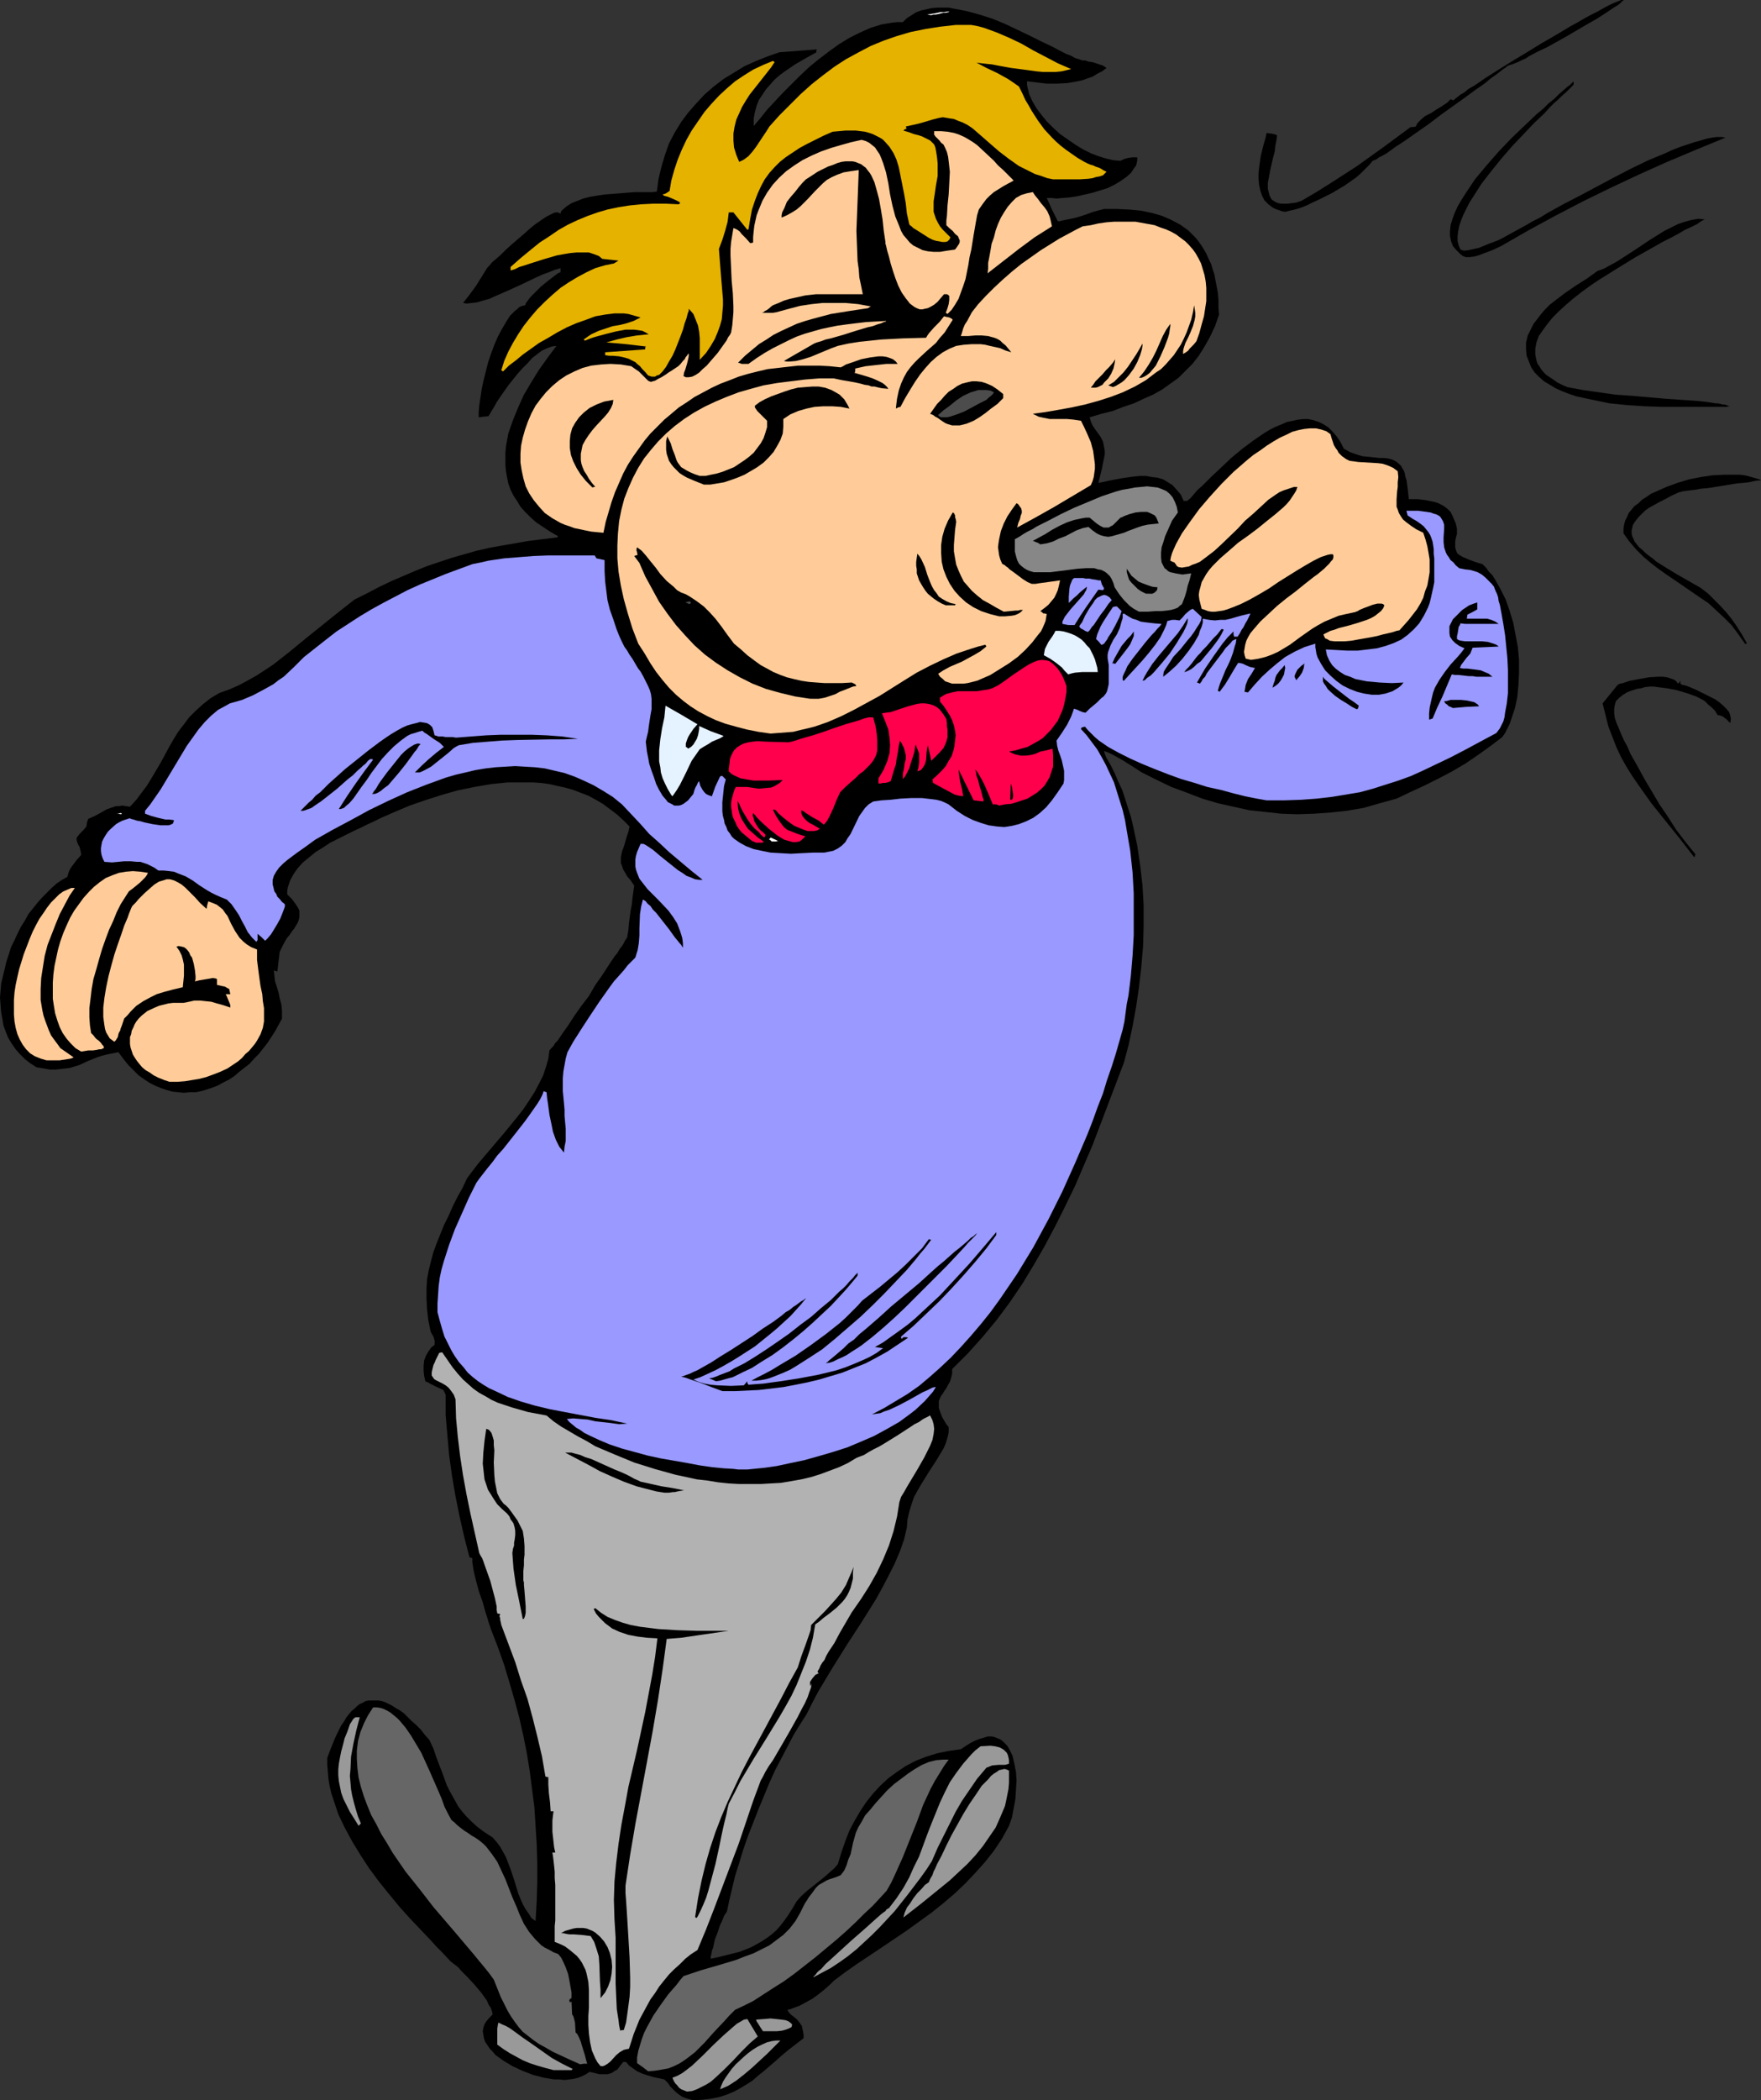 <?xml version="1.0" encoding="UTF-8" standalone="no"?>
<svg
   version="1.0"
   width="129.766mm"
   height="154.704mm"
   id="svg69"
   sodipodi:docname="Whistle Blowing.wmf"
   xmlns:inkscape="http://www.inkscape.org/namespaces/inkscape"
   xmlns:sodipodi="http://sodipodi.sourceforge.net/DTD/sodipodi-0.dtd"
   xmlns="http://www.w3.org/2000/svg"
   xmlns:svg="http://www.w3.org/2000/svg">
  <rect width="100%" height="100%" fill="#333333" stroke="none"/>
  <sodipodi:namedview
     id="namedview69"
     pagecolor="#ffffff"
     bordercolor="#000000"
     borderopacity="0.25"
     inkscape:showpageshadow="2"
     inkscape:pageopacity="0.0"
     inkscape:pagecheckerboard="0"
     inkscape:deskcolor="#d1d1d1"
     inkscape:document-units="mm" />
  <defs
     id="defs1">
    <pattern
       id="WMFhbasepattern"
       patternUnits="userSpaceOnUse"
       width="6"
       height="6"
       x="0"
       y="0" />
  </defs>
  <path
     style="fill:#000000;fill-opacity:1;fill-rule:evenodd;stroke:none"
     d="m 193.112,584.707 -1.778,-0.485 -1.293,-0.485 -0.97,-0.646 -0.808,-0.646 -0.808,-0.808 -0.808,-0.808 -0.646,-0.969 -0.97,-0.969 -1.454,-0.323 -1.616,-0.323 -1.616,-0.485 -1.454,-0.485 -1.454,-0.646 -1.131,-0.808 -1.131,-0.808 -0.808,-0.969 h -0.808 l -0.646,0.808 -0.485,0.646 -0.485,0.646 -0.646,0.323 -0.97,0.646 -1.131,0.323 h -1.131 -1.131 l -1.293,-0.323 -1.454,-0.323 -0.97,0.646 -0.97,0.485 -1.131,0.485 -1.293,0.323 -1.293,0.162 -1.293,0.162 -1.454,-0.162 h -1.454 l -2.909,-0.485 -3.07,-0.808 -2.909,-1.131 -2.747,-1.293 -2.424,-1.454 -1.131,-0.808 -1.131,-0.808 -0.808,-0.969 -0.808,-0.808 -0.646,-0.969 -0.646,-0.969 -0.323,-0.969 -0.162,-0.969 -0.162,-0.969 0.162,-0.969 0.323,-0.969 0.485,-0.808 0.808,-0.969 0.97,-0.969 -0.162,-0.808 -0.323,-0.969 -0.646,-0.969 -0.485,-1.131 -1.616,-2.262 -1.778,-2.1 -1.939,-2.1 -1.778,-1.777 -0.808,-0.969 -0.808,-0.646 -0.646,-0.485 -0.646,-0.485 -2.586,-2.747 -1.454,-1.454 -1.454,-1.616 -2.909,-3.07 -3.07,-3.231 -2.909,-3.231 -2.909,-3.554 -2.747,-3.393 -2.747,-3.716 -2.424,-3.716 -2.262,-3.716 -2.101,-3.878 -1.778,-3.716 -1.293,-3.878 -0.646,-1.939 -0.485,-2.1 -0.323,-1.939 -0.162,-1.939 -0.162,-1.939 v -1.939 l 0.646,-1.777 0.646,-1.616 0.646,-1.616 0.646,-1.454 0.646,-1.293 0.646,-1.293 0.808,-1.131 0.646,-1.131 0.646,-0.808 0.808,-0.969 0.808,-0.646 0.646,-0.646 0.808,-0.646 0.808,-0.323 0.808,-0.485 0.97,-0.162 h 0.808 0.97 0.808 l 0.97,0.162 0.97,0.323 0.97,0.485 0.97,0.485 0.97,0.646 1.131,0.646 1.131,0.808 0.97,0.969 1.131,1.131 1.293,1.131 1.293,1.293 1.131,1.454 1.293,1.454 1.131,2.423 0.808,2.423 0.808,2.1 0.808,2.1 0.646,1.777 0.646,1.777 0.808,1.616 0.808,1.454 0.808,1.454 0.808,1.454 1.131,1.454 1.131,1.293 1.454,1.454 1.616,1.454 1.939,1.454 2.262,1.454 1.131,1.293 0.97,1.293 0.808,1.454 0.808,1.454 1.293,3.393 1.131,3.393 0.97,3.231 0.646,1.616 0.646,1.454 0.808,1.454 0.808,1.131 0.808,1.293 1.131,0.808 0.323,-5.493 0.162,-5.493 v -5.17 l -0.162,-5.17 -0.323,-5.17 -0.323,-5.17 -0.646,-5.009 -0.646,-5.009 -0.808,-5.009 -0.97,-4.847 -1.131,-5.009 -1.293,-4.847 -1.454,-5.009 -1.454,-4.847 -1.778,-5.009 -1.939,-5.009 -0.323,-0.969 -0.323,-0.969 -0.323,-1.131 -0.485,-1.454 -0.808,-2.908 -1.131,-3.231 -0.808,-3.07 -0.323,-1.293 -0.323,-1.454 -0.162,-1.131 -0.162,-0.969 v -0.646 -0.485 l -0.808,-0.323 -1.454,-5.655 -1.293,-5.655 -1.131,-5.655 -0.97,-5.655 -0.808,-5.816 -0.485,-5.493 -0.485,-5.655 v -5.655 l -0.646,-1.293 -1.778,-0.808 -0.646,-0.323 -1.293,-0.646 -0.485,-0.323 -0.485,-0.162 -0.323,-0.162 -0.323,-1.454 -0.162,-1.454 v -1.454 l 0.162,-1.454 0.485,-1.293 0.646,-1.131 0.808,-1.131 0.97,-0.808 v -1.131 l -0.323,-1.131 -0.485,-0.808 -0.162,-0.323 -0.162,-0.323 -0.646,-3.231 -0.323,-2.908 -0.162,-2.908 v -2.747 l 0.162,-2.747 0.485,-2.585 0.646,-2.585 0.646,-2.423 0.97,-2.585 0.97,-2.423 0.97,-2.423 1.293,-2.585 1.131,-2.585 1.293,-2.585 1.454,-2.585 1.293,-2.747 1.454,-1.939 1.616,-2.1 1.778,-2.1 1.778,-2.1 1.778,-2.1 1.939,-2.262 3.555,-4.362 1.778,-2.262 1.616,-2.423 1.454,-2.262 1.293,-2.423 1.131,-2.262 0.808,-2.423 0.646,-2.262 0.323,-2.423 h 0.162 l 0.162,-0.323 0.323,-0.323 0.485,-0.485 0.485,-0.808 0.646,-0.646 0.646,-0.969 0.646,-0.969 0.808,-1.131 0.808,-1.131 1.778,-2.747 1.939,-2.747 2.101,-2.747 1.778,-3.07 1.939,-2.747 1.778,-2.747 1.616,-2.423 0.808,-0.969 0.646,-1.131 0.646,-0.808 0.485,-0.808 0.323,-0.646 0.323,-0.485 0.323,-0.485 v -0.162 l 0.323,-1.939 0.162,-1.939 0.485,-3.554 0.323,-1.616 0.162,-1.777 0.485,-3.393 -0.97,-1.454 -0.97,-1.131 -0.646,-1.131 -0.485,-0.808 -0.323,-0.969 -0.323,-0.808 v -0.808 -0.808 l 0.162,-0.808 0.162,-0.808 0.323,-0.808 0.323,-0.969 0.323,-1.131 0.323,-1.131 0.485,-1.454 0.323,-1.454 -1.778,-1.777 -1.778,-1.616 -1.939,-1.454 -1.939,-1.454 -1.939,-1.131 -2.101,-1.131 -2.101,-0.808 -2.101,-0.808 -2.262,-0.646 -2.262,-0.485 -2.101,-0.485 -2.262,-0.323 -2.424,-0.162 h -2.262 -2.262 -2.424 l -4.686,0.485 -4.686,0.808 -4.686,0.969 -4.525,1.293 -4.525,1.454 -4.202,1.454 -4.202,1.777 -4.04,1.777 -1.616,0.808 -1.778,0.808 -1.939,0.969 -2.101,0.969 -4.202,2.1 -2.262,1.131 -1.939,1.293 -2.101,1.293 -1.778,1.454 -1.778,1.454 -1.454,1.616 -1.131,1.616 -0.97,1.777 -0.323,0.969 -0.323,0.969 -0.162,0.969 v 0.969 l 1.293,1.293 0.97,1.293 0.646,0.969 0.485,0.969 v 0.969 0.808 l -0.162,0.808 -0.323,0.808 -0.485,0.808 -0.485,0.808 -0.646,0.808 -0.646,0.969 -0.808,0.969 -0.646,1.131 -0.646,1.293 -0.646,1.293 -0.323,2.747 -0.323,2.747 -0.97,-0.323 0.162,1.616 0.162,1.454 0.485,1.454 0.485,1.616 0.323,1.616 0.485,1.777 0.162,1.777 v 2.1 l -1.939,3.554 -2.101,3.231 -2.424,3.07 -1.293,1.293 -1.293,1.454 -1.454,1.131 -1.454,1.131 -1.293,1.131 -1.454,0.969 -1.616,0.808 -1.454,0.808 -1.616,0.646 -1.454,0.485 -1.616,0.485 -1.616,0.323 H 52.843 l -1.616,0.162 -1.616,-0.162 -1.616,-0.162 -1.616,-0.485 -1.454,-0.485 -1.616,-0.646 -1.616,-0.808 -1.454,-0.969 -1.616,-1.131 -1.454,-1.454 -1.454,-1.454 -1.293,-1.616 -1.454,-1.939 -1.616,0.323 -1.616,0.323 -1.293,0.323 -1.454,0.485 -2.424,0.969 -2.424,1.131 -2.586,0.808 -1.131,0.162 -1.454,0.162 -1.454,0.162 H 13.898 L 12.12,297.443 10.181,297.119 8.403,295.989 6.949,294.858 5.494,293.403 4.363,292.111 3.232,290.495 2.262,288.88 1.616,287.264 0.97,285.487 0.646,283.548 0.323,281.771 0.162,279.832 0,277.732 l 0.162,-1.939 0.162,-1.939 0.485,-2.1 0.485,-1.939 0.485,-2.1 0.646,-1.939 0.646,-2.1 0.97,-1.939 0.808,-1.777 0.97,-1.939 1.131,-1.777 0.97,-1.777 1.293,-1.616 1.293,-1.616 1.293,-1.454 1.293,-1.293 1.293,-1.293 1.454,-1.293 1.454,-0.969 1.454,-0.808 0.323,-1.131 0.323,-0.808 0.485,-0.808 0.97,-1.293 0.485,-0.646 1.293,-1.454 -0.162,-0.969 -0.162,-0.646 -0.162,-0.646 -0.323,-0.485 -0.323,-0.808 -0.162,-0.646 v -0.485 l 0.162,-0.323 0.323,-0.323 0.323,-0.485 0.485,-0.485 0.646,-0.646 0.808,-0.969 0.162,-1.131 0.323,-0.969 1.454,-0.646 1.293,-0.646 1.131,-0.646 1.131,-0.646 1.293,-0.485 1.454,-0.485 h 0.808 l 0.97,-0.162 0.97,0.162 1.131,0.162 1.778,-1.939 1.454,-1.939 1.454,-1.939 1.293,-2.1 2.586,-4.362 2.262,-4.201 1.293,-2.262 1.293,-2.1 1.616,-2.1 1.454,-1.939 1.778,-1.777 1.939,-1.777 2.262,-1.777 2.424,-1.454 2.747,-0.969 2.586,-1.131 2.424,-1.293 2.586,-1.454 2.262,-1.454 2.424,-1.616 4.525,-3.554 4.525,-3.716 9.05,-7.27 4.525,-3.554 3.555,-1.777 3.394,-1.777 3.394,-1.616 3.394,-1.454 3.394,-1.454 3.232,-1.293 3.394,-1.131 3.394,-1.131 3.394,-0.969 3.394,-0.969 3.555,-0.808 3.555,-0.646 3.717,-0.646 3.717,-0.646 3.878,-0.485 4.04,-0.485 0.323,-0.323 -2.262,-1.293 -1.939,-1.293 -1.939,-1.293 -1.616,-1.454 -1.454,-1.454 -1.293,-1.454 -0.97,-1.616 -0.97,-1.454 -0.808,-1.616 -0.646,-1.777 -0.323,-1.616 -0.323,-1.777 -0.162,-1.616 v -1.777 -1.777 l 0.162,-1.777 0.323,-1.777 0.323,-1.777 1.293,-3.716 1.454,-3.554 1.616,-3.554 2.101,-3.554 2.101,-3.393 2.424,-3.393 2.424,-3.231 -1.293,0.162 -1.293,0.485 -1.454,0.646 -1.293,0.969 -1.454,1.131 -1.293,1.454 -1.454,1.454 -1.293,1.454 -2.586,3.231 -1.131,1.616 -1.131,1.616 -0.97,1.454 -0.808,1.454 -0.808,1.293 -0.646,1.131 -1.454,0.162 -1.293,0.162 v -1.616 l 0.162,-1.777 0.323,-2.1 0.323,-2.262 0.485,-2.262 0.646,-2.585 0.646,-2.585 0.808,-2.423 0.97,-2.585 0.97,-2.262 1.131,-2.1 1.131,-1.939 1.131,-1.777 1.293,-1.293 0.808,-0.646 0.485,-0.485 0.808,-0.323 0.808,-0.162 0.162,-0.485 0.323,-0.485 0.97,-1.293 1.454,-1.454 1.454,-1.454 1.778,-1.454 1.454,-1.131 0.646,-0.485 0.646,-0.485 0.485,-0.323 0.485,-0.162 v -1.131 l -1.616,0.485 -1.616,0.646 -1.778,0.646 -1.778,0.808 -3.717,1.777 -3.878,1.777 -3.717,1.616 -1.778,0.808 -1.778,0.485 -1.616,0.485 -1.454,0.162 -1.293,0.162 -1.131,-0.162 1.778,-2.262 1.778,-2.423 1.616,-2.585 1.616,-2.585 0.162,-0.162 0.323,-0.323 0.808,-0.969 1.131,-0.969 1.293,-1.131 1.454,-1.454 1.616,-1.454 3.394,-2.908 1.616,-1.454 1.616,-1.293 1.616,-1.131 1.454,-0.969 1.293,-0.646 0.646,-0.323 0.485,-0.162 h 0.485 0.323 l 0.323,0.162 0.323,0.162 0.162,-0.646 0.485,-0.485 1.131,-0.969 1.293,-0.808 1.616,-0.646 1.616,-0.646 1.939,-0.485 1.939,-0.323 2.101,-0.323 4.202,-0.323 4.04,-0.323 h 1.939 1.616 1.616 l 1.131,-0.162 0.485,-3.554 0.808,-3.393 0.97,-3.231 1.131,-3.231 1.616,-3.07 1.778,-2.908 1.939,-2.585 2.262,-2.585 2.262,-2.423 2.586,-2.262 2.747,-2.1 2.909,-1.777 2.909,-1.777 3.232,-1.454 3.232,-1.293 3.232,-1.131 10.504,-0.808 -0.162,0.323 v 0.485 l -2.909,1.616 -3.07,1.777 -3.07,2.1 -1.293,0.969 -1.454,1.293 -1.131,1.293 -1.131,1.293 -0.97,1.454 -0.97,1.454 -0.646,1.616 -0.485,1.777 -0.323,1.777 v 2.1 l 1.778,-2.1 1.939,-2.423 2.101,-2.262 2.262,-2.423 2.424,-2.423 2.424,-2.423 2.586,-2.423 2.586,-2.1 2.747,-2.1 2.909,-2.1 2.909,-1.777 2.909,-1.454 2.909,-1.293 3.07,-0.969 2.909,-0.485 1.454,-0.162 h 1.616 l 1.131,-1.131 1.293,-0.808 1.293,-0.808 1.293,-0.485 1.454,-0.323 1.454,-0.323 1.616,-0.162 h 1.616 1.616 l 1.616,0.323 1.778,0.323 1.616,0.323 3.555,0.969 3.555,1.131 3.555,1.454 3.394,1.616 3.394,1.616 3.232,1.616 3.07,1.454 2.747,1.454 1.293,0.646 1.293,0.485 1.131,0.646 1.131,0.323 0.808,0.323 h 0.808 l 0.97,0.323 1.131,0.162 1.939,0.646 0.97,0.323 0.97,0.646 -1.293,0.969 -1.293,0.646 -1.293,0.808 -1.454,0.485 -1.293,0.485 -1.454,0.323 -2.747,0.485 -2.909,0.162 h -2.909 l -2.747,-0.323 -2.747,-0.323 v 0.969 l 0.162,0.808 0.485,1.939 0.808,1.777 1.131,1.939 1.454,1.939 1.454,1.777 1.778,1.777 1.939,1.777 2.101,1.454 2.101,1.454 2.101,1.293 2.262,1.131 2.101,0.808 2.101,0.646 2.101,0.485 1.939,0.162 0.97,-0.485 1.131,-0.323 1.293,-0.162 h 0.646 0.646 v 0.808 l -0.162,0.808 -0.162,0.646 -0.485,0.646 -0.97,1.454 -1.293,1.131 -1.616,1.131 -1.616,0.969 -1.939,0.969 -2.101,0.646 -2.101,0.646 -2.101,0.485 -2.101,0.485 -2.101,0.323 -1.939,0.162 -1.778,0.162 -1.616,-0.162 h -1.131 l 1.454,3.231 1.616,3.231 h 0.646 l 0.485,-0.162 1.616,-0.323 1.616,-0.323 1.778,-0.485 1.939,-0.646 1.778,-0.646 1.778,-0.485 1.293,-0.323 h 3.555 l 3.555,0.162 3.232,0.323 3.07,0.646 2.747,0.808 2.586,1.131 2.424,1.293 2.262,1.616 1.939,1.939 0.808,0.969 0.808,1.131 0.808,1.293 0.646,1.131 0.646,1.454 0.646,1.293 0.485,1.616 0.485,1.454 0.323,1.777 0.323,1.616 0.323,1.777 0.162,1.939 v 2.1 l 0.162,1.939 -1.131,3.231 -1.454,3.07 -1.454,2.585 -1.616,2.585 -1.778,2.262 -1.939,1.939 -1.939,1.939 -2.262,1.616 -2.262,1.616 -2.586,1.454 -2.586,1.131 -2.747,1.293 -2.909,0.969 -2.909,1.131 -3.232,0.808 -3.232,0.969 0.323,1.131 0.485,1.131 0.646,0.969 0.808,1.131 0.808,1.131 0.646,1.293 0.323,1.616 0.162,0.969 v 0.969 l -0.808,4.039 -0.97,3.878 1.616,-0.323 1.454,-0.323 3.394,-0.646 3.394,-0.485 1.778,-0.162 h 1.616 l 1.778,0.323 1.454,0.162 1.616,0.485 1.293,0.808 1.293,0.808 1.131,1.293 1.131,1.293 0.808,1.777 h 0.97 l 0.97,-0.808 0.97,-1.131 0.97,-1.131 1.293,-1.131 2.424,-2.423 2.747,-2.585 2.909,-2.747 2.909,-2.423 3.232,-2.423 3.07,-2.1 1.616,-0.969 1.616,-0.808 1.616,-0.646 1.454,-0.646 1.616,-0.323 1.454,-0.323 1.454,-0.162 h 1.454 l 1.454,0.323 1.454,0.485 1.293,0.646 1.293,0.808 1.131,1.131 1.131,1.293 1.131,1.616 0.97,1.939 1.778,0.969 1.778,0.646 1.616,0.485 1.616,0.162 1.616,0.162 1.454,0.162 h 1.293 l 1.293,0.162 1.131,0.323 0.97,0.485 0.97,0.808 0.485,0.485 0.323,0.646 0.323,0.485 0.323,0.808 0.162,0.969 0.323,0.969 0.162,1.131 0.162,1.131 0.162,1.454 0.162,1.616 h 2.586 l 2.424,0.323 2.262,0.485 0.97,0.323 0.97,0.485 0.808,0.485 0.808,0.646 0.808,0.808 0.485,0.969 0.485,1.131 0.485,1.131 0.323,1.454 v 1.454 l -0.323,1.131 -0.162,0.969 v 0.969 0.646 l 0.162,0.646 0.162,0.485 0.323,0.646 0.485,0.323 0.485,0.323 0.646,0.323 1.454,0.646 1.778,0.646 0.97,0.323 1.131,0.323 0.97,0.969 0.808,1.131 0.97,0.969 0.808,1.293 1.454,2.585 1.454,2.908 1.131,3.231 0.97,3.231 0.646,3.393 0.646,3.393 0.323,3.554 v 3.554 l -0.162,3.393 -0.323,3.393 -0.646,3.07 -0.97,2.908 -0.485,1.454 -0.646,1.293 -0.646,1.293 -0.808,1.131 -3.394,2.585 -3.394,2.423 -3.555,2.423 -3.878,2.262 -3.717,1.939 -3.878,1.939 -3.878,1.777 -3.717,1.777 -4.686,1.293 -4.525,1.293 -4.686,0.808 -4.525,0.485 -4.525,0.323 -4.686,0.162 -4.525,-0.162 -4.363,-0.485 -4.525,-0.485 -4.363,-0.969 -4.363,-0.969 -4.363,-1.293 -4.202,-1.616 -4.363,-1.616 -4.04,-1.939 -4.202,-2.1 -2.747,-1.777 -2.586,-1.616 -2.586,-1.454 -1.293,-0.646 -1.293,-0.485 0.162,0.808 0.162,0.323 0.162,0.485 1.293,2.262 1.131,2.262 0.97,2.262 1.131,2.423 0.808,2.423 0.808,2.585 0.808,2.423 0.646,2.747 1.131,5.332 0.808,5.493 0.646,5.493 0.323,5.655 v 5.816 l -0.162,5.655 -0.485,5.655 -0.646,5.655 -0.808,5.493 -0.97,5.332 -1.131,5.332 -1.293,4.847 -4.363,11.471 -4.363,11.471 -2.424,5.655 -2.424,5.655 -2.747,5.655 -2.747,5.493 -2.909,5.493 -3.07,5.332 -3.232,5.332 -3.394,5.009 -3.717,5.009 -3.878,4.685 -4.202,4.685 -4.363,4.362 v 1.293 l -0.323,1.293 -0.323,0.969 -0.485,0.808 -0.485,0.969 -0.485,0.646 -0.485,0.808 -0.485,0.646 -0.323,0.646 -0.323,0.808 v 0.969 0.969 l 0.323,0.969 0.485,1.293 0.323,0.646 0.485,0.808 0.485,0.808 0.646,0.808 v 1.454 l -0.323,1.454 -0.485,1.616 -0.646,1.454 -0.97,1.616 -0.97,1.616 -2.101,3.231 -2.101,3.393 -1.131,1.939 -0.97,1.777 -0.646,1.939 -0.646,2.1 -0.485,2.1 -0.162,2.262 -0.808,3.393 -1.131,3.231 -1.454,3.393 -1.616,3.231 -1.778,3.393 -1.778,3.231 -4.04,6.463 -4.202,6.463 -4.04,6.463 -1.939,3.231 -1.939,3.231 -1.616,3.07 -1.616,3.231 -1.778,2.747 -1.778,2.908 -1.616,3.07 -1.778,3.393 -1.778,3.393 -1.616,3.554 -3.07,7.432 -2.909,7.432 -1.293,3.716 -1.131,3.716 -1.131,3.554 -0.808,3.393 -0.808,3.393 -0.646,3.07 -0.162,0.323 -0.323,0.485 -0.323,0.485 -0.323,0.808 -0.323,0.808 -0.485,0.969 -0.646,1.939 -0.808,2.1 -0.485,2.262 -0.323,0.808 -0.162,0.969 -0.162,0.646 v 0.646 l 2.262,-0.485 1.939,-0.485 1.939,-0.485 1.939,-0.485 1.616,-0.646 1.616,-0.646 1.454,-0.808 1.454,-0.808 1.454,-0.969 1.293,-0.969 1.293,-1.131 1.131,-1.293 1.131,-1.454 1.131,-1.616 1.131,-1.777 1.131,-1.939 1.293,-1.454 1.616,-1.454 3.232,-2.585 1.616,-1.293 1.454,-1.293 1.293,-1.131 0.97,-1.131 0.97,-3.231 1.131,-3.231 1.131,-2.908 1.454,-2.747 1.616,-2.747 1.616,-2.423 1.939,-2.423 1.939,-2.1 2.262,-2.1 2.424,-1.777 2.424,-1.616 2.747,-1.454 2.909,-1.131 3.07,-0.969 3.232,-0.646 3.394,-0.485 1.454,-0.969 1.293,-0.808 1.293,-0.646 1.293,-0.485 1.131,-0.323 0.97,-0.323 h 1.131 l 0.808,0.162 0.808,0.323 0.808,0.323 0.646,0.485 0.646,0.646 0.646,0.646 0.485,0.808 0.485,0.969 0.485,0.969 0.485,2.1 0.485,2.423 0.162,2.423 -0.162,2.585 -0.162,2.585 -0.485,2.585 -0.485,2.585 -0.808,2.262 -1.939,3.554 -2.262,3.393 -2.424,3.07 -2.747,3.07 -2.747,2.908 -3.07,2.908 -3.232,2.747 -3.232,2.585 -6.949,5.009 -6.949,4.685 -6.787,4.524 -3.232,2.262 -3.232,2.423 -1.131,1.131 -1.454,1.293 -1.616,1.293 -1.778,1.293 -1.778,0.969 -1.778,0.969 -1.778,0.646 -0.808,0.323 -0.808,0.162 0.485,0.808 0.646,0.646 0.646,0.485 0.808,0.646 0.808,0.969 0.323,0.485 0.323,0.485 0.162,0.808 0.162,0.646 0.162,0.969 v 0.969 l -2.101,1.616 -2.101,1.616 -1.939,1.616 -1.616,1.454 -3.394,2.908 -1.616,1.293 -1.454,1.293 -1.778,1.131 -1.616,0.969 -1.778,0.969 -1.939,0.808 -1.939,0.646 -2.262,0.485 -2.586,0.323 z"
     id="path1" />
  <path
     style="fill:#999999;fill-opacity:1;fill-rule:evenodd;stroke:none"
     d="m 191.334,582.283 -0.808,-0.323 -0.808,-0.323 -0.646,-0.485 -0.485,-0.646 -0.485,-0.485 -0.323,-0.485 -0.323,-0.646 -0.162,-0.485 1.293,-0.485 1.454,-0.808 1.293,-0.969 1.454,-1.131 2.909,-2.747 2.909,-2.908 2.909,-2.747 1.293,-1.131 1.293,-1.131 1.131,-0.969 1.131,-0.646 0.808,-0.485 0.97,-0.162 2.909,4.847 -1.131,0.969 -1.131,0.969 -2.424,2.423 -2.262,2.423 -2.424,2.423 -2.424,2.262 -1.293,1.131 -1.293,0.808 -1.293,0.646 -1.293,0.646 -1.293,0.485 z"
     id="path2" />
  <path
     style="fill:#999999;fill-opacity:1;fill-rule:evenodd;stroke:none"
     d="m 200.545,581.637 0.323,-0.969 0.485,-1.131 0.808,-1.293 0.808,-1.131 0.808,-1.131 1.131,-1.293 2.262,-2.1 1.131,-0.969 1.293,-0.969 1.293,-0.808 1.293,-0.646 1.454,-0.646 1.293,-0.323 1.131,-0.162 h 1.293 l -1.778,1.777 -1.939,1.939 -2.101,1.939 -2.101,1.939 -2.101,1.777 -2.262,1.777 -2.262,1.454 z"
     id="path3" />
  <path
     style="fill:#666666;fill-opacity:1;fill-rule:evenodd;stroke:none"
     d="m 180.507,576.628 -1.454,-1.131 -1.616,-1.131 v -1.616 l 0.323,-1.777 0.485,-1.616 0.485,-1.616 0.646,-1.777 0.808,-1.616 1.778,-3.231 2.101,-3.07 2.101,-2.908 2.262,-2.585 0.97,-1.293 0.97,-1.131 4.848,-1.616 5.01,-1.454 4.848,-1.454 2.424,-0.969 2.262,-0.808 2.262,-1.131 2.262,-1.131 1.939,-1.454 1.939,-1.454 1.778,-1.777 1.616,-2.1 1.293,-2.262 0.646,-1.293 0.646,-1.293 0.646,-0.969 0.485,-0.808 0.646,-0.808 0.485,-0.646 0.808,-1.131 0.808,-0.808 1.131,-0.646 1.131,-0.646 0.808,-0.323 0.97,-0.323 0.97,-0.323 1.131,-0.485 0.97,-1.293 0.646,-1.454 0.485,-1.616 0.646,-1.454 0.646,-3.07 0.808,-2.908 0.646,-1.454 0.97,-1.616 0.97,-1.777 1.454,-1.616 1.454,-1.777 1.616,-1.777 1.616,-1.777 1.939,-1.777 1.939,-1.454 1.939,-1.454 1.939,-1.293 1.939,-1.131 1.939,-0.808 1.939,-0.485 1.939,-0.162 h 0.808 0.808 l -1.293,1.777 -1.293,2.1 -1.293,2.1 -1.131,2.1 -2.101,4.524 -1.778,4.847 -3.878,9.694 -2.101,4.685 -1.131,2.423 -1.293,2.262 -1.778,1.939 -2.101,2.262 -2.262,2.1 -2.424,2.423 -2.586,2.423 -2.747,2.423 -5.818,4.847 -5.979,4.685 -2.909,2.1 -3.07,1.939 -2.747,1.777 -2.747,1.777 -2.586,1.293 -2.424,1.131 -1.616,1.616 -1.454,1.616 -2.909,3.07 -2.586,2.908 -1.293,1.293 -1.293,1.293 -1.454,1.131 -1.293,0.969 -1.454,0.969 -1.616,0.808 -1.616,0.646 -1.778,0.323 -1.939,0.323 z"
     id="path4" />
  <path
     style="fill:#999999;fill-opacity:1;fill-rule:evenodd;stroke:none"
     d="m 154.166,576.305 -2.424,-0.646 -2.262,-0.646 -1.939,-0.646 -1.939,-0.808 -1.778,-0.969 -1.778,-0.969 -1.778,-1.131 -1.778,-1.293 v -1.293 -1.939 -0.646 -0.485 l 0.162,-1.131 0.162,-0.646 0.97,0.485 1.131,0.485 1.131,0.646 1.131,0.808 2.424,1.777 2.586,1.777 2.747,1.939 2.747,1.939 2.909,1.616 2.909,1.454 -0.162,0.162 -0.162,0.162 h -0.485 -0.646 z"
     id="path5" />
  <path
     style="fill:#b2b2b2;fill-opacity:1;fill-rule:evenodd;stroke:none"
     d="m 167.256,575.174 -0.808,-0.969 -0.646,-1.131 -0.485,-1.131 -0.485,-1.131 -0.485,-2.262 -0.323,-2.423 -0.162,-2.423 v -2.423 l 0.162,-2.423 v -2.423 -2.423 l -0.162,-2.262 -0.485,-2.262 -0.323,-1.131 -0.485,-0.969 -0.485,-0.969 -0.646,-0.969 -0.808,-0.969 -0.97,-0.808 -0.97,-0.808 -1.293,-0.969 -1.293,-0.646 -1.616,-0.646 v -1.616 -1.293 -1.454 l 0.162,-1.616 v -1.939 -3.878 -4.039 l -0.162,-1.939 v -1.777 l -0.162,-1.616 -0.162,-1.454 -0.162,-1.293 -0.162,-0.969 h 0.808 l -0.323,-1.454 -0.162,-1.454 -0.323,-2.908 v -3.07 l 0.162,-1.454 0.162,-1.131 h -0.808 l -0.162,-2.423 -0.162,-1.293 -0.162,-1.293 -0.162,-2.423 v -1.131 -0.969 h -0.323 l -0.485,-0.162 -0.97,-5.655 -1.293,-5.493 -1.293,-5.17 -1.454,-5.332 -1.778,-5.009 -1.616,-5.17 -1.939,-5.17 -1.939,-5.17 -0.162,-0.808 -0.162,-0.646 v -0.485 l -0.162,-0.323 v -0.323 l 0.162,-0.485 -0.808,-0.162 -0.162,-0.969 v -0.969 l -0.485,-2.262 -0.646,-2.423 -0.646,-2.423 -0.808,-2.262 -0.808,-2.262 -0.323,-0.969 -0.323,-0.808 -0.485,-0.808 -0.323,-0.646 -2.424,-10.825 -1.131,-5.493 -0.97,-5.332 -0.808,-5.332 -0.646,-5.332 -0.485,-5.17 -0.162,-5.332 -0.485,-1.293 -0.808,-1.131 -0.646,-0.808 -0.808,-0.646 -0.808,-0.485 -0.646,-0.323 -1.293,-0.646 -0.485,-0.323 -0.323,-0.485 -0.323,-0.485 v -0.808 l 0.162,-0.808 0.162,-0.646 0.162,-0.646 0.323,-0.646 0.323,-0.808 0.485,-0.969 0.485,-0.969 0.808,-0.162 1.454,2.1 1.454,2.1 1.454,1.777 1.454,1.616 1.454,1.293 1.454,1.293 1.616,1.131 1.778,0.969 1.616,0.969 1.778,0.808 1.939,0.646 1.939,0.646 2.262,0.646 2.262,0.646 2.586,0.485 2.586,0.485 1.939,1.616 2.101,1.454 4.686,2.747 2.424,1.293 2.424,1.454 5.333,2.262 5.494,2.262 5.656,1.777 5.818,1.616 5.979,1.293 2.909,0.323 2.909,0.485 3.07,0.323 2.909,0.162 h 2.909 3.07 l 2.747,-0.162 2.909,-0.162 2.909,-0.485 2.747,-0.485 2.747,-0.646 2.586,-0.808 2.586,-0.969 2.586,-0.969 2.424,-1.131 2.424,-1.454 0.808,-0.323 1.293,-0.485 1.293,-0.808 1.454,-0.808 1.616,-0.808 1.616,-0.969 3.394,-2.1 3.232,-2.1 1.454,-0.969 1.293,-0.646 1.131,-0.808 0.97,-0.485 0.646,-0.323 0.162,-0.162 h 0.162 l 0.323,0.646 0.323,0.646 0.323,1.131 0.162,1.293 -0.162,1.454 -0.323,1.616 -0.646,1.616 -0.808,1.616 -0.808,1.616 -1.939,3.393 -0.97,1.616 -1.939,3.231 -0.808,1.454 -0.808,1.293 -0.485,1.454 -0.646,4.039 -0.97,4.039 -1.293,4.039 -1.616,3.878 -1.778,3.716 -2.101,3.716 -2.262,3.554 -2.586,3.716 -3.394,5.816 -1.454,2.747 -1.616,2.423 -0.646,1.131 -0.485,1.131 -0.646,0.808 -0.485,0.808 -0.323,0.808 -0.323,0.485 -0.162,0.323 v 0.162 l 0.323,0.323 -0.97,0.485 -0.808,0.969 -0.323,0.485 -0.323,0.485 v 0.485 0.646 l 0.323,-0.646 v 0.485 0.485 l -0.485,1.293 -0.485,1.454 -0.808,1.777 -0.97,1.777 -0.97,1.939 -2.262,4.039 -2.424,4.201 -1.131,1.939 -1.131,1.939 -1.131,1.616 -0.97,1.616 -0.646,1.293 -0.646,1.131 -2.101,5.655 -4.04,11.956 -2.262,5.978 -4.525,11.956 -2.262,5.816 -2.424,5.816 -1.778,1.131 -1.616,1.293 -1.454,1.454 -1.616,1.454 -1.454,1.454 -1.454,1.777 -1.293,1.616 -1.131,1.777 -1.293,1.777 -0.97,1.777 -2.101,3.878 -1.616,4.039 -1.293,4.039 -0.808,0.162 -0.646,0.162 -1.131,0.646 -0.97,0.808 -1.616,1.777 -0.808,0.646 -0.808,0.485 -0.485,0.162 z"
     id="path6" />
  <path
     style="fill:#666666;fill-opacity:1;fill-rule:evenodd;stroke:none"
     d="m 161.6,574.689 -2.909,-1.293 -2.424,-1.131 -2.424,-1.131 -1.939,-1.131 -1.778,-0.969 -1.616,-1.131 -1.454,-1.131 -1.454,-1.131 -1.131,-1.293 -0.97,-1.293 -1.131,-1.616 -0.97,-1.616 -0.97,-1.939 -0.97,-1.939 -0.97,-2.423 -0.97,-2.423 -1.293,-1.777 -1.293,-1.616 -1.616,-1.939 -1.454,-1.777 -1.778,-2.1 -1.778,-2.1 -1.778,-2.1 -1.939,-2.262 -3.878,-4.524 -3.878,-5.009 -3.878,-4.847 -3.555,-5.17 -1.616,-2.747 -1.616,-2.585 -1.293,-2.585 -1.454,-2.585 -1.131,-2.747 -0.97,-2.585 -0.808,-2.585 -0.646,-2.585 -0.323,-2.585 -0.162,-2.585 v -2.423 l 0.323,-2.585 0.646,-2.423 0.97,-2.423 1.131,-2.262 1.454,-2.262 h 1.131 l 0.97,0.162 0.97,0.323 0.97,0.485 0.808,0.485 1.778,1.454 0.808,0.808 1.616,1.939 1.454,2.1 1.454,2.423 1.454,2.423 2.424,5.332 1.131,2.585 1.131,2.585 0.97,2.262 0.808,2.262 0.97,1.939 0.97,1.777 0.808,0.646 0.646,0.646 0.97,0.808 0.646,0.485 0.646,0.485 0.808,0.485 1.131,0.808 1.131,0.646 1.131,0.808 0.97,0.808 0.808,0.808 1.616,2.1 1.454,2.1 1.131,2.423 1.131,2.423 1.939,5.009 1.131,2.585 0.97,2.423 1.131,2.423 1.454,2.262 1.616,1.939 0.808,0.808 0.97,0.969 0.97,0.646 1.293,0.646 1.131,0.646 1.293,0.485 0.808,0.969 0.646,1.293 0.646,1.454 0.646,1.777 0.323,1.616 0.323,1.777 0.323,1.777 v 1.616 l -0.323,0.162 -0.162,0.162 -0.162,0.323 0.162,0.323 v 0.323 l 0.162,-0.162 0.323,-0.162 0.162,3.554 0.323,0.485 0.162,0.485 0.323,1.293 0.162,2.747 0.485,0.485 0.485,0.969 0.485,1.131 0.323,1.131 0.808,2.585 0.323,1.293 0.323,1.131 h -0.97 z"
     id="path7" />
  <path
     style="fill:#999999;fill-opacity:1;fill-rule:evenodd;stroke:none"
     d="m 212.504,565.48 -0.323,-0.485 -0.323,-0.485 -0.808,-1.293 -0.323,-0.485 -0.162,-0.485 2.101,-0.162 1.939,-0.162 1.616,0.162 1.454,0.162 1.131,0.162 0.808,0.323 0.646,0.485 0.323,0.323 v 0.323 l -0.162,0.485 -0.646,0.323 -0.808,0.323 -1.131,0.323 -1.454,0.162 h -1.778 -0.97 z"
     id="path8" />
  <path
     style="fill:#000000;fill-opacity:1;fill-rule:evenodd;stroke:none"
     d="m 172.75,565.319 -0.323,-1.454 -0.162,-1.454 -0.485,-3.07 -0.162,-3.554 -0.162,-3.554 v -3.393 -3.393 -3.231 -2.747 l -0.323,-5.17 -0.162,-5.332 0.162,-5.17 0.485,-5.17 0.646,-5.332 0.808,-5.332 0.97,-5.17 0.97,-5.332 2.424,-10.34 2.262,-10.502 0.97,-5.17 0.97,-5.17 0.808,-5.009 0.646,-5.17 -2.909,-0.162 -2.586,-0.323 -2.586,-0.485 -2.424,-0.808 -2.101,-0.969 -1.939,-1.454 -0.808,-0.808 -0.97,-0.969 -0.808,-0.969 -0.646,-1.293 h 0.162 l 0.323,-0.162 1.616,1.293 1.778,1.131 1.939,0.808 2.262,0.808 2.262,0.646 2.586,0.485 2.586,0.323 2.586,0.323 5.333,0.323 5.333,0.162 h 2.424 2.262 4.202 l -8.888,1.293 -4.363,0.646 -4.04,0.323 -1.131,8.401 -1.293,8.563 -1.454,8.563 -1.616,8.725 -3.232,17.288 -1.454,8.563 -1.293,8.563 v 2.1 l 0.162,2.1 0.162,2.423 0.162,2.585 0.323,5.332 0.323,5.493 0.162,5.493 v 2.747 l -0.162,2.747 -0.323,2.423 -0.323,2.423 -0.323,2.262 -0.646,2.1 h -0.485 z"
     id="path9" />
  <path
     style="fill:#000000;fill-opacity:1;fill-rule:evenodd;stroke:none"
     d="m 167.256,556.271 v -2.262 l -0.162,-2.262 -0.162,-4.685 -0.162,-2.423 -0.646,-2.1 -0.323,-0.969 -0.323,-0.969 -0.485,-0.808 -0.485,-0.808 -2.586,-0.323 -2.262,-0.162 h -1.131 l -0.97,-0.162 -0.646,-0.162 h -0.646 l 1.131,-0.646 1.131,-0.323 1.131,-0.323 0.97,-0.162 h 0.97 0.808 l 0.97,0.162 0.808,0.323 0.808,0.323 0.808,0.485 1.293,1.131 1.131,1.293 0.97,1.616 0.646,1.616 0.485,1.939 0.162,1.939 -0.162,1.939 -0.323,1.777 -0.646,1.777 -0.808,1.616 -0.646,0.808 z"
     id="path10" />
  <path
     style="fill:#999999;fill-opacity:1;fill-rule:evenodd;stroke:none"
     d="m 226.563,550.455 v -0.162 l 0.323,-0.323 0.323,-0.323 0.323,-0.485 0.485,-0.485 0.646,-0.485 1.293,-1.454 1.616,-1.454 1.778,-1.616 3.717,-3.393 3.878,-3.393 1.616,-1.454 1.616,-1.454 1.293,-1.131 0.646,-0.485 0.485,-0.323 0.323,-0.485 0.323,-0.162 0.162,-0.162 h 0.162 l 2.101,-2.747 1.939,-2.908 1.616,-2.908 1.293,-2.908 1.454,-2.908 2.262,-6.139 1.131,-2.908 2.424,-5.978 1.293,-2.747 1.454,-2.908 1.778,-2.585 1.939,-2.585 2.262,-2.585 1.131,-1.131 1.454,-1.131 2.747,-0.162 1.293,0.162 1.293,0.323 1.131,0.646 0.323,0.323 0.485,0.485 0.323,0.646 0.162,0.646 0.162,0.808 v 0.969 l -0.485,0.162 -0.646,0.162 h -1.778 l -1.778,0.162 -0.808,0.323 -0.808,0.323 -2.586,3.07 -2.101,3.07 -2.101,3.07 -1.778,3.07 -1.616,3.231 -1.616,3.231 -1.778,3.554 -1.616,3.716 -1.454,2.262 -1.616,2.262 -3.555,4.685 -3.717,4.685 -4.202,4.524 -2.101,2.1 -2.262,2.1 -2.101,1.939 -2.424,1.939 -2.262,1.616 -2.424,1.616 -2.424,1.293 z"
     id="path11" />
  <path
     style="fill:#000000;fill-opacity:1;fill-rule:evenodd;stroke:none"
     d="m 193.597,533.652 0.808,-5.17 0.97,-4.847 1.131,-4.685 1.293,-4.524 1.454,-4.362 1.616,-4.201 1.778,-4.201 3.878,-8.24 2.101,-4.039 4.363,-8.078 2.262,-4.201 2.262,-4.201 2.262,-4.362 2.424,-4.362 0.97,-3.07 1.131,-3.07 0.97,-2.747 0.485,-1.454 0.162,-1.454 1.939,-1.939 1.939,-1.939 1.616,-1.777 1.454,-1.616 1.454,-1.777 1.293,-2.1 0.485,-1.131 0.485,-1.131 0.646,-1.454 0.485,-1.293 -0.162,1.616 v 1.616 l -0.323,1.293 -0.323,1.293 -0.485,1.131 -0.485,0.969 -0.646,0.969 -0.646,0.808 -1.616,1.616 -1.778,1.454 -1.939,1.454 -1.131,0.969 -1.131,0.808 -0.646,3.716 -0.808,3.231 -1.131,3.393 -1.293,3.231 -1.293,3.231 -1.454,3.07 -1.616,2.908 -1.778,3.07 -3.555,5.816 -3.717,5.978 -3.555,5.978 -1.616,3.231 -1.616,3.07 -0.323,1.293 -0.323,1.616 -0.485,1.939 -0.485,2.1 -0.485,2.262 -0.485,2.423 -1.131,5.17 -1.293,4.847 -0.646,2.423 -0.646,2.1 -0.808,1.939 -0.646,1.454 -0.646,1.293 -0.323,0.646 -0.323,0.323 z"
     id="path12" />
  <path
     style="fill:#999999;fill-opacity:1;fill-rule:evenodd;stroke:none"
     d="m 251.611,533.813 0.323,-1.293 0.646,-1.454 0.97,-1.293 0.808,-1.293 1.131,-1.454 1.131,-1.131 0.97,-1.131 1.131,-0.808 0.162,-0.485 0.323,-0.646 0.485,-0.808 0.323,-0.969 0.485,-0.969 0.485,-1.131 1.293,-2.423 1.293,-2.747 1.454,-2.908 3.232,-5.816 1.778,-2.908 1.778,-2.585 1.616,-2.423 0.97,-0.969 0.808,-0.808 0.808,-0.969 0.808,-0.646 0.808,-0.485 0.646,-0.485 0.808,-0.162 0.646,-0.162 0.646,0.162 0.646,0.323 v 1.777 1.616 l -0.162,1.777 -0.323,1.616 -0.323,1.616 -0.323,1.454 -1.293,3.07 -1.293,2.908 -1.778,2.585 -1.778,2.585 -2.101,2.585 -2.262,2.423 -2.424,2.262 -2.424,2.262 -2.586,2.1 -5.171,4.201 z"
     id="path13" />
  <path
     style="fill:#999999;fill-opacity:1;fill-rule:evenodd;stroke:none"
     d="m 99.869,508.286 -1.293,-2.1 -1.131,-1.777 -0.97,-1.939 -0.808,-1.616 -0.646,-1.777 -0.323,-1.616 -0.323,-1.616 -0.162,-1.616 v -1.616 l 0.162,-1.616 0.323,-1.777 0.323,-1.616 0.485,-1.777 0.485,-1.939 0.808,-1.939 0.646,-1.939 0.323,-0.485 0.323,-0.485 0.162,-0.323 0.485,-0.485 0.323,-0.162 h 0.485 0.646 l -0.97,3.716 -0.808,3.716 -0.646,3.554 -0.162,3.554 -0.162,1.777 0.162,1.777 0.162,1.939 0.323,1.777 0.485,1.939 0.485,1.777 0.646,2.1 0.808,1.939 -0.323,0.323 z"
     id="path14" />
  <path
     style="fill:#000000;fill-opacity:1;fill-rule:evenodd;stroke:none"
     d="m 145.601,450.769 -0.97,-4.847 -0.97,-4.685 -0.646,-4.524 -0.162,-2.1 -0.162,-2.262 0.162,-1.131 0.323,-0.969 v -0.808 l 0.162,-0.808 0.162,-1.293 v -1.131 l -0.162,-0.969 -0.323,-1.131 -0.323,-0.485 -0.485,-0.646 -0.323,-0.808 -0.646,-0.808 -1.454,-1.293 -1.293,-1.293 -0.97,-1.454 -0.808,-1.293 -0.808,-1.293 -0.485,-1.454 -0.485,-1.454 -0.162,-1.454 -0.162,-1.454 -0.162,-1.454 0.162,-3.07 0.323,-3.231 0.485,-3.393 0.485,0.162 0.323,0.162 0.646,0.808 0.323,0.969 0.323,1.131 v 1.293 l 0.162,1.454 -0.162,3.393 0.162,3.554 0.162,1.777 0.323,1.616 0.323,1.616 0.808,1.616 0.97,1.293 0.646,0.485 0.646,0.646 0.97,1.293 0.808,1.131 0.808,1.131 0.485,0.969 0.485,0.969 0.485,0.969 0.323,2.1 0.162,2.1 v 1.131 1.293 l -0.162,1.293 v 1.616 l -0.162,1.616 v 1.939 0.162 0.485 l 0.162,0.646 v 0.646 l 0.162,1.777 0.162,2.1 0.162,2.1 v 1.777 l -0.162,0.808 -0.162,0.485 -0.162,0.323 z"
     id="path15" />
  <path
     style="fill:#000000;fill-opacity:1;fill-rule:evenodd;stroke:none"
     d="m 185.032,415.547 -2.101,-0.323 -1.939,-0.485 -3.717,-0.969 -3.555,-1.293 -3.394,-1.454 -3.232,-1.454 -3.232,-1.777 -6.464,-3.393 h 0.808 0.97 l 1.131,0.323 1.293,0.323 1.454,0.646 1.616,0.485 6.464,2.908 1.616,0.646 1.454,0.646 1.293,0.646 1.131,0.646 1.131,0.485 0.646,0.323 2.909,0.646 2.909,0.646 3.07,0.485 3.232,0.646 -1.131,0.162 -0.808,0.162 -0.646,0.162 h -0.485 l -1.131,0.162 z"
     id="path16" />
  <path
     style="fill:#9999ff;fill-opacity:1;fill-rule:evenodd;stroke:none"
     d="m 206.848,409.085 h -1.293 l -1.293,-0.162 -2.747,-0.162 -3.232,-0.323 -3.394,-0.485 -3.394,-0.646 -3.717,-0.646 -3.717,-0.646 -3.717,-0.808 -3.555,-0.969 -3.555,-0.969 -3.394,-1.131 -3.07,-1.293 -2.747,-1.293 -1.293,-0.646 -1.131,-0.808 -1.131,-0.646 -0.97,-0.808 -0.97,-0.808 -0.646,-0.808 1.778,-0.162 1.939,0.162 2.101,0.162 2.101,0.485 4.363,0.485 2.262,0.323 2.262,-0.162 -4.525,-0.969 -4.363,-0.646 -8.565,-1.616 -4.202,-0.808 -4.04,-0.969 -3.878,-1.131 -3.717,-1.293 -3.394,-1.616 -1.778,-0.808 -1.616,-0.969 -1.454,-0.969 -1.454,-1.131 -1.454,-1.293 -1.131,-1.454 -1.293,-1.454 -1.131,-1.616 -0.97,-1.616 -0.97,-1.939 -0.97,-1.939 -0.646,-2.1 -0.646,-2.262 -0.646,-2.423 v -2.423 l 0.162,-2.423 0.162,-2.423 0.323,-2.423 0.485,-2.262 0.646,-2.262 1.454,-4.524 1.616,-4.362 1.939,-4.362 1.939,-4.362 2.101,-4.201 0.808,-1.131 1.131,-1.454 1.131,-1.454 1.454,-1.777 1.293,-1.777 1.616,-1.777 3.07,-3.878 2.909,-3.716 1.293,-1.777 1.131,-1.616 1.131,-1.616 0.808,-1.293 0.646,-1.293 0.323,-0.969 0.323,0.162 0.485,0.162 0.162,1.777 0.162,0.969 0.162,1.131 0.323,2.423 0.485,2.262 0.485,2.423 0.808,2.262 0.485,0.969 0.485,0.969 0.646,0.808 0.646,0.808 0.162,-1.616 0.323,-1.616 v -3.393 l -0.323,-3.554 v -1.777 l -0.162,-1.777 -0.323,-3.393 v -3.554 l 0.162,-1.939 0.323,-1.777 0.323,-1.777 0.485,-1.777 0.808,-1.454 0.808,-1.454 1.131,-1.777 1.131,-1.777 2.424,-3.716 2.586,-3.878 2.747,-3.878 1.293,-1.777 1.454,-1.616 1.293,-1.454 1.131,-1.454 1.131,-1.131 0.97,-0.969 0.646,-2.1 0.323,-1.939 0.162,-2.1 v -1.939 l 0.162,-4.039 0.323,-2.1 0.485,-1.939 0.323,0.162 0.485,0.323 0.485,0.646 0.808,0.646 0.646,0.969 0.97,0.969 1.778,2.262 1.778,2.262 1.616,2.262 0.808,0.969 0.646,0.808 0.323,0.323 0.162,0.323 0.323,0.485 v -1.293 l -0.162,-1.293 -0.323,-1.131 -0.323,-0.969 -0.808,-2.1 -1.131,-1.777 -1.293,-1.777 -2.909,-3.07 -1.454,-1.454 -1.454,-1.454 -1.131,-1.454 -1.131,-1.454 -0.646,-1.616 -0.323,-0.969 -0.162,-0.808 v -0.969 -0.969 l 0.162,-0.969 0.323,-1.131 0.485,-1.131 0.485,-1.131 h 0.808 l 0.646,0.323 0.97,0.646 0.97,0.646 0.97,0.808 1.131,0.969 2.424,1.939 2.424,1.939 1.293,0.808 1.131,0.808 1.293,0.485 1.131,0.485 1.131,0.162 h 0.97 l -3.232,-2.585 -3.07,-2.585 -3.07,-2.585 -2.747,-2.585 -2.747,-2.423 -2.424,-2.747 -2.586,-2.747 -2.586,-2.747 -2.586,-2.1 -2.586,-1.616 -2.747,-1.616 -2.747,-1.293 -2.586,-1.131 -2.747,-0.969 -2.747,-0.646 -2.747,-0.646 -2.747,-0.323 -2.747,-0.162 -2.747,-0.162 -2.747,0.162 -2.747,0.162 -2.747,0.323 -2.909,0.485 -2.747,0.646 -2.747,0.646 -2.747,0.808 -5.333,1.939 -5.333,2.1 -5.333,2.423 -5.333,2.585 -5.01,2.747 -5.171,2.747 -4.848,2.747 -2.424,1.777 -2.747,1.939 -2.586,1.939 -1.131,0.969 -1.131,1.131 -0.808,1.131 -0.646,1.131 -0.323,1.131 v 1.293 l 0.323,1.293 0.162,0.646 0.485,0.646 0.323,0.808 0.646,0.646 0.646,0.808 0.808,0.646 v 0.646 l -0.162,0.485 -0.485,1.293 -0.646,1.616 -0.808,1.454 -0.97,1.616 -0.808,1.293 -0.97,1.131 -0.323,0.323 -0.323,0.323 -0.97,-0.969 -1.131,-0.969 v 0.646 0.485 0.646 l -0.162,0.162 -0.162,0.323 -0.646,-0.646 -0.646,-0.646 -1.131,-1.454 -0.808,-1.616 -0.808,-1.454 -0.808,-1.616 -0.97,-1.454 -1.131,-1.616 -0.646,-0.646 -0.646,-0.646 -1.616,-0.646 -1.454,-0.646 -1.293,-0.646 -1.131,-0.646 -2.262,-1.454 -1.778,-1.293 -1.939,-1.131 -2.101,-0.808 -1.131,-0.485 -1.293,-0.162 -1.454,-0.162 H 44.117 l -1.131,-0.808 -0.97,-0.485 -0.97,-0.485 -0.97,-0.323 -0.97,-0.323 h -0.97 l -1.778,-0.162 h -1.778 l -1.616,0.162 -1.778,0.162 -2.101,-0.162 -0.485,-0.969 -0.323,-0.969 -0.162,-0.969 v -0.969 l 0.162,-0.969 0.162,-0.808 0.485,-0.969 0.485,-0.808 0.646,-0.969 0.646,-0.646 1.616,-1.454 0.808,-0.485 0.97,-0.485 0.97,-0.323 0.97,-0.323 h 0.162 l 0.323,0.162 0.646,0.162 0.97,0.323 0.97,0.162 1.131,0.323 2.262,0.485 2.262,0.323 h 1.131 0.97 l 0.646,-0.162 0.646,-0.323 0.162,-0.485 0.162,-0.323 -0.162,-0.162 -1.293,-0.162 h -0.97 l -2.101,-0.485 -1.778,-0.485 -1.778,-0.646 v -0.808 l 1.454,-1.777 1.454,-2.1 1.454,-2.1 1.454,-2.423 2.909,-4.847 2.909,-4.847 1.616,-2.262 1.616,-2.262 1.778,-2.1 1.778,-1.777 1.939,-1.616 2.101,-1.131 1.131,-0.646 1.131,-0.323 1.131,-0.323 1.131,-0.323 3.07,-1.293 2.747,-1.454 2.909,-1.616 1.454,-1.131 1.454,-0.969 2.909,-2.747 2.747,-2.747 3.07,-2.423 3.07,-2.423 2.909,-2.262 3.232,-2.1 3.232,-2.1 3.232,-1.939 3.232,-1.777 3.394,-1.777 3.394,-1.777 3.555,-1.616 7.11,-2.908 7.434,-2.747 2.424,-0.485 2.101,-0.485 4.363,-0.646 4.04,-0.323 4.04,-0.323 4.04,-0.162 h 13.09 l 0.485,0.808 2.262,0.485 v 1.616 1.454 l 0.162,2.908 0.323,2.585 0.323,2.585 0.646,2.585 0.97,2.747 0.485,1.454 0.485,1.454 0.646,1.616 0.808,1.777 0.646,1.293 0.808,1.131 0.646,1.131 0.808,1.131 1.131,1.939 0.485,0.808 0.646,0.808 0.808,1.454 0.646,1.293 0.646,1.293 0.485,1.131 0.323,1.131 0.162,1.293 v 1.293 1.616 l -0.323,1.777 -0.323,2.1 -0.162,1.131 -0.162,1.293 -0.323,1.293 -0.323,1.454 0.162,1.293 0.162,1.454 0.323,1.616 0.323,1.777 0.646,1.939 0.646,1.777 0.646,1.939 0.808,1.616 0.97,1.616 0.97,1.131 0.485,0.646 0.646,0.323 0.646,0.323 0.485,0.323 h 0.646 0.646 l 0.646,-0.162 0.646,-0.323 0.646,-0.485 0.646,-0.485 0.646,-0.808 0.808,-0.969 0.323,-1.131 0.323,-0.808 0.323,-0.485 0.162,-0.485 0.162,-0.162 v -0.162 l 0.323,-0.323 0.323,1.293 0.646,1.131 0.485,0.646 0.485,0.485 0.646,0.323 0.97,0.323 0.97,-2.747 1.293,-2.747 0.323,-0.162 h 0.323 l 0.97,0.969 -0.485,1.777 -0.162,1.454 -0.162,1.616 -0.162,1.454 v 1.293 1.293 l 0.162,1.293 0.323,1.131 0.162,0.969 0.485,0.969 0.323,0.969 0.646,0.808 0.485,0.808 0.646,0.646 1.616,1.131 1.778,0.969 2.101,0.808 2.262,0.485 2.424,0.485 2.747,0.162 2.909,0.162 3.07,-0.162 3.232,-0.162 h 0.97 1.131 0.97 l 0.808,-0.162 1.616,-0.323 1.293,-0.646 1.131,-0.808 0.97,-0.969 0.646,-1.131 0.808,-1.131 2.424,-5.009 0.808,-1.131 0.808,-1.131 0.97,-0.969 1.293,-0.808 1.131,-0.162 1.131,-0.162 2.586,-0.162 2.747,-0.323 3.07,-0.162 h 2.909 l 2.747,0.323 1.293,0.162 1.293,0.323 1.131,0.485 0.97,0.485 2.262,1.777 2.262,1.454 2.262,1.131 2.262,0.808 2.101,0.646 2.262,0.323 2.101,0.162 2.101,-0.323 1.939,-0.485 2.101,-0.808 1.939,-0.969 1.778,-1.293 1.778,-1.616 1.616,-1.939 1.616,-2.262 1.616,-2.423 0.162,-0.969 v -0.808 -1.777 l -0.323,-1.454 -0.323,-1.454 -0.485,-1.454 -0.485,-1.293 -0.323,-1.293 -0.162,-1.454 1.454,-2.1 1.454,-2.262 1.131,-2.262 0.485,-1.293 0.323,-0.969 0.97,0.323 0.646,0.323 0.808,0.323 0.808,0.162 1.131,-1.131 0.97,-0.808 0.97,-0.808 0.646,-0.646 0.646,-0.646 0.646,-0.485 0.646,-0.808 0.323,-0.646 0.162,-0.646 0.162,-0.646 0.162,-0.808 v -0.969 -2.423 -1.777 l -0.162,-0.969 -0.162,-0.969 v -0.969 l 0.162,-0.808 0.646,-1.777 0.808,-1.616 0.97,-1.454 0.808,-1.777 0.485,-1.777 0.323,-0.969 v -1.131 l 0.323,-0.162 1.293,0.808 1.131,0.646 1.131,0.323 1.131,0.485 1.131,0.162 1.293,0.162 1.454,0.162 1.939,0.162 -0.485,0.646 -0.646,0.646 -0.808,0.969 -0.808,0.808 -1.778,2.1 -1.778,2.262 -1.778,2.262 -1.454,2.1 -0.485,1.131 -0.485,0.969 -0.323,0.808 v 0.969 l 0.323,0.162 1.616,-1.777 1.778,-1.939 1.778,-1.939 1.778,-2.1 1.778,-2.262 1.454,-2.1 1.131,-2.262 0.485,-1.131 0.323,-1.131 0.646,-0.162 0.646,-0.162 h 0.97 l 1.131,0.162 0.323,-0.323 0.485,-0.485 0.808,-0.969 1.131,-0.969 0.485,-0.323 0.485,-0.162 2.424,2.262 -0.162,0.969 -0.485,0.969 -0.646,0.969 -0.808,1.293 -0.808,1.131 -0.97,1.131 -1.939,2.423 -2.101,2.262 -0.808,1.293 -0.646,0.969 -0.646,0.969 -0.485,0.808 -0.162,0.808 v 0.646 l 1.778,-1.454 1.778,-1.616 1.778,-1.939 1.778,-2.262 1.454,-2.1 1.293,-2.262 0.323,-1.131 0.485,-1.131 0.323,-1.131 v -1.131 l 1.778,0.323 1.616,0.162 1.454,-0.162 h 1.454 l 1.454,-0.323 1.616,-0.485 1.778,-0.485 2.101,-0.485 -0.162,0.485 -0.162,0.323 -0.323,0.646 -0.323,0.646 -0.323,0.485 -0.323,0.646 -0.323,0.646 -0.485,0.646 -0.485,0.969 -0.646,0.969 h -0.97 l -0.162,-0.646 v -0.808 l -1.616,1.616 -1.454,1.777 -2.424,3.393 -2.424,3.554 -1.131,1.939 -1.131,1.939 0.485,0.162 0.323,0.162 0.485,-0.646 0.323,-0.646 0.646,-0.646 0.485,-0.969 1.454,-1.939 3.07,-4.039 0.646,-0.969 0.808,-0.808 0.646,-0.646 0.485,-0.646 0.646,-0.323 0.485,-0.162 -0.162,1.131 -0.323,0.969 -0.485,1.777 -0.646,1.777 -0.646,1.454 -0.808,1.616 -0.646,1.616 -0.808,1.939 -0.323,0.969 -0.323,1.131 0.162,0.162 h 0.162 l 0.162,0.162 1.454,-1.939 1.293,-2.1 1.131,-1.939 1.293,-2.1 0.97,0.162 0.485,0.162 0.646,0.323 1.131,0.485 1.454,0.323 -0.97,1.616 -0.97,1.454 -0.646,1.616 -0.162,0.969 -0.162,0.969 0.97,0.162 1.939,-2.262 1.939,-2.1 2.101,-1.939 2.101,-1.777 2.262,-1.777 2.586,-1.454 2.747,-1.293 3.07,-0.969 v 0.969 l 0.162,0.969 0.162,0.969 0.323,0.969 0.97,1.777 1.131,1.777 1.454,1.454 1.616,1.454 1.778,1.293 1.939,0.969 2.101,0.808 1.939,0.485 2.101,0.323 h 2.101 l 1.778,-0.323 0.97,-0.323 0.97,-0.323 0.808,-0.485 0.808,-0.485 0.808,-0.646 0.646,-0.808 -3.232,0.162 -3.394,-0.162 -3.555,-0.323 -1.616,-0.323 -1.616,-0.323 -1.454,-0.646 -1.454,-0.485 -1.293,-0.808 -1.293,-0.969 -0.97,-0.969 -0.808,-1.293 -0.646,-1.454 -0.323,-1.616 3.07,0.162 2.909,0.162 h 2.909 l 2.747,-0.323 2.586,-0.323 2.424,-0.646 2.262,-0.808 2.101,-0.969 1.778,-1.293 1.778,-1.616 1.454,-1.616 1.293,-2.1 1.131,-2.262 0.485,-1.293 0.323,-1.293 0.323,-1.454 0.323,-1.454 0.323,-1.616 v -1.454 -1.939 -1.777 -1.454 l -0.162,-1.293 v -1.293 l -0.162,-1.131 -0.162,-0.969 -0.323,-0.969 -0.323,-0.808 -0.485,-0.808 -0.646,-0.808 -0.646,-0.808 -0.808,-0.646 -1.131,-0.808 -1.131,-0.646 -1.454,-0.969 -0.162,-0.646 -0.162,-0.646 h 1.778 1.454 l 1.293,0.162 1.131,0.162 1.131,0.162 0.808,0.323 0.646,0.162 0.646,0.323 0.485,0.323 0.323,0.485 0.485,0.808 0.323,0.969 v 1.131 l -0.162,2.423 v 1.293 l 0.162,1.454 0.485,1.454 0.323,0.646 0.485,0.646 0.485,0.808 0.808,0.646 0.646,0.808 0.97,0.808 1.616,0.323 1.454,0.162 1.131,0.323 0.97,0.323 1.131,0.646 0.97,0.808 0.485,0.485 0.646,0.646 0.646,0.646 0.646,0.808 0.162,0.485 0.323,0.808 0.323,0.646 0.323,0.969 0.162,1.131 0.323,0.969 0.485,2.585 0.485,2.747 0.485,3.07 0.323,3.231 0.323,3.231 0.162,3.393 v 3.231 3.07 l -0.323,2.908 -0.485,2.585 -0.162,1.293 -0.323,1.131 -0.485,0.969 -0.485,0.969 -0.485,0.646 -0.485,0.646 -4.525,2.423 -4.202,2.262 -4.04,2.1 -3.717,1.777 -3.717,1.777 -3.555,1.616 -3.555,1.293 -3.555,1.131 -3.555,1.131 -3.555,0.969 -3.878,0.646 -3.878,0.646 -4.202,0.485 -4.363,0.323 -4.686,0.162 h -2.424 -2.586 l -2.747,-0.485 -3.232,-0.646 -3.232,-0.808 -3.555,-0.969 -3.717,-0.808 -3.555,-1.131 -3.878,-1.131 -3.555,-1.293 -3.717,-1.454 -3.555,-1.454 -3.232,-1.454 -3.232,-1.616 -2.909,-1.616 -2.586,-1.777 -1.131,-0.969 -0.97,-0.969 -0.97,-0.969 -0.808,-0.969 -0.646,0.162 h -0.162 l -0.162,0.162 -0.162,0.323 1.616,1.777 1.454,1.939 1.454,1.939 1.293,2.262 1.131,2.1 1.131,2.423 1.131,2.423 0.808,2.585 0.808,2.585 0.808,2.585 0.646,2.747 0.485,2.908 0.97,5.655 0.646,5.978 0.323,5.816 v 5.978 5.816 l -0.323,5.655 -0.485,5.655 -0.646,5.332 -0.485,2.423 -0.323,2.423 -0.323,2.423 -0.485,2.262 -0.97,3.393 -0.97,3.393 -1.131,3.554 -1.293,3.716 -1.131,3.716 -1.454,3.716 -1.454,4.039 -1.454,3.716 -3.394,7.917 -3.555,7.917 -3.878,7.755 -4.202,7.755 -2.262,3.716 -2.262,3.716 -2.424,3.554 -2.424,3.554 -2.586,3.554 -2.586,3.231 -2.747,3.231 -2.747,3.07 -2.909,3.07 -2.909,2.747 -2.909,2.585 -3.07,2.585 -3.232,2.262 -3.232,1.939 -3.232,1.939 -3.394,1.777 1.131,-0.162 1.131,-0.162 1.131,-0.485 1.454,-0.485 2.747,-1.293 2.747,-1.454 2.586,-1.454 1.131,-0.646 1.131,-0.485 0.97,-0.485 0.646,-0.323 0.646,-0.162 h 0.323 l -0.808,1.293 -1.131,1.293 -1.131,1.293 -2.586,2.423 -1.454,1.131 -3.07,2.262 -3.394,1.939 -3.555,1.939 -3.717,1.616 -3.878,1.616 -4.04,1.293 -3.878,1.131 -4.04,1.131 -3.878,0.808 -3.717,0.808 -3.394,0.485 -3.232,0.323 -1.616,0.162 z"
     id="path17" />
  <path
     style="fill:#000000;fill-opacity:1;fill-rule:evenodd;stroke:none"
     d="m 201.192,387.273 -3.07,-1.131 -2.909,-1.131 -2.909,-0.969 -1.293,-0.485 -1.293,-0.323 0.646,-0.162 0.808,-0.323 0.97,-0.323 0.97,-0.485 1.131,-0.485 1.131,-0.646 2.586,-1.454 2.747,-1.777 2.909,-1.777 5.979,-3.878 2.909,-2.1 2.747,-1.777 2.424,-1.777 1.131,-0.969 1.131,-0.646 0.97,-0.808 0.97,-0.646 0.646,-0.485 0.646,-0.485 0.646,-0.323 0.323,-0.323 0.323,-0.162 v 0 l -1.293,1.616 -1.454,1.616 -1.616,1.777 -1.778,1.616 -1.939,1.777 -1.939,1.616 -4.202,3.393 -4.525,2.908 -2.101,1.293 -2.262,1.293 -2.101,1.131 -2.101,0.969 -2.101,0.969 -1.939,0.646 1.454,0.646 1.616,0.485 1.778,0.323 1.778,0.162 3.878,0.162 3.555,-0.162 0.97,-1.131 v 0.485 l 0.323,0.485 1.939,-0.162 2.262,-0.162 2.262,-0.323 2.424,-0.323 5.171,-0.808 5.171,-0.969 2.747,-0.646 2.586,-0.646 2.424,-0.808 2.424,-0.969 2.262,-0.969 2.101,-0.969 1.939,-1.131 1.778,-1.293 -1.131,-0.162 -1.131,-0.162 2.262,-1.293 2.262,-1.616 2.262,-1.616 2.424,-1.777 2.101,-1.777 2.262,-2.1 4.525,-4.201 4.202,-4.524 4.04,-4.362 3.878,-4.524 1.778,-2.1 1.778,-2.1 v 0.323 0.323 0.162 l -2.747,3.716 -3.07,3.716 -3.232,3.716 -3.394,3.716 -3.394,3.554 -3.555,3.393 -3.555,3.393 -3.555,3.07 v 0.323 l 0.162,0.323 0.323,-0.323 0.162,-0.162 h 0.485 0.323 l 0.485,0.162 -2.909,1.939 -2.909,1.939 -2.909,1.616 -3.07,1.616 -3.232,1.293 -3.232,1.293 -3.232,0.969 -3.232,0.969 -3.394,0.808 -3.232,0.646 -3.394,0.646 -6.787,0.808 -3.394,0.162 -3.394,0.162 z"
     id="path18" />
  <path
     style="fill:#000000;fill-opacity:1;fill-rule:evenodd;stroke:none"
     d="m 199.414,384.527 -1.131,-0.485 -0.808,-0.323 0.97,-0.162 0.97,-0.323 1.131,-0.485 1.293,-0.485 1.293,-0.485 1.293,-0.808 2.909,-1.454 2.909,-1.777 3.232,-2.1 3.07,-2.1 3.232,-2.262 3.07,-2.423 3.07,-2.262 2.747,-2.423 2.747,-2.262 2.262,-2.262 1.131,-0.969 0.97,-0.969 0.808,-0.969 0.97,-0.969 0.646,-0.808 0.646,-0.646 v 0.323 0.162 0.323 l -0.646,0.808 -0.808,0.969 -1.778,2.1 -1.939,2.1 -2.262,2.423 -2.424,2.262 -2.586,2.423 -2.747,2.423 -2.747,2.262 -2.909,2.262 -2.909,2.1 -2.909,1.777 -2.747,1.777 -2.747,1.293 -2.586,1.293 -1.293,0.323 -1.131,0.323 -1.131,0.323 z"
     id="path19" />
  <path
     style="fill:#000000;fill-opacity:1;fill-rule:evenodd;stroke:none"
     d="m 209.272,384.365 1.778,-0.969 1.939,-0.969 2.101,-1.131 2.101,-1.293 4.363,-2.585 4.202,-2.908 4.202,-3.07 3.878,-3.07 1.778,-1.616 1.616,-1.616 1.616,-1.616 1.293,-1.454 5.01,-3.878 4.848,-4.039 2.262,-2.1 2.262,-2.262 2.262,-2.262 1.939,-2.585 0.323,0.162 h 0.323 l -0.97,1.293 -0.97,1.293 -1.131,1.293 -1.131,1.454 -2.586,3.07 -3.07,3.231 -3.07,3.231 -3.232,3.231 -3.555,3.393 -3.555,3.07 -3.555,3.07 -3.555,2.908 -3.717,2.423 -1.778,1.131 -1.778,1.131 -1.616,0.969 -1.778,0.808 -1.616,0.646 -1.616,0.646 -1.454,0.485 -1.616,0.323 -1.454,0.162 z"
     id="path20" />
  <path
     style="fill:#000000;fill-opacity:1;fill-rule:evenodd;stroke:none"
     d="m 229.957,379.518 0.485,-0.323 0.485,-0.485 0.808,-0.646 0.97,-0.808 1.131,-0.969 1.131,-0.969 1.293,-1.293 1.616,-1.131 1.454,-1.454 1.778,-1.454 3.555,-3.07 3.555,-3.231 3.878,-3.231 3.878,-3.231 3.555,-3.231 1.616,-1.454 1.778,-1.454 1.454,-1.293 1.454,-1.293 1.454,-1.131 1.131,-0.969 1.131,-0.969 0.808,-0.808 0.808,-0.485 0.485,-0.485 0.485,-0.323 v 0 l -0.646,0.808 -0.97,0.969 -0.97,0.969 -0.97,1.131 -2.262,2.423 -2.586,2.747 -2.747,2.747 -2.909,2.908 -5.979,5.978 -3.07,2.908 -3.07,2.747 -3.07,2.585 -2.909,2.262 -1.454,0.969 -1.293,0.808 -1.454,0.969 -1.293,0.646 -1.131,0.485 -1.293,0.646 -0.97,0.323 z"
     id="path21" />
  <path
     style="fill:#ffcc99;fill-opacity:1;fill-rule:evenodd;stroke:none"
     d="m 47.187,301.159 -1.454,-0.485 -1.616,-0.646 -1.293,-0.646 -1.131,-0.808 -1.131,-0.646 -0.97,-0.808 -0.808,-0.969 -0.646,-0.808 -0.646,-0.969 -0.485,-0.808 -0.323,-0.969 -0.323,-0.969 -0.162,-0.969 v -0.969 -0.969 l 0.323,-0.808 0.162,-0.969 0.485,-0.969 0.323,-0.808 0.485,-0.808 0.646,-0.808 0.808,-0.808 0.808,-0.646 0.808,-0.646 2.101,-0.969 1.131,-0.485 1.293,-0.323 1.293,-0.323 1.293,-0.162 h 1.454 1.454 l 1.616,-0.323 1.454,-0.323 h 1.616 l 1.454,0.162 1.616,0.162 1.616,0.485 1.778,0.485 1.939,0.646 v -0.646 l -0.162,-0.485 -0.485,-1.131 -0.323,-0.808 -0.323,-0.646 h 1.293 l -0.323,-1.454 -0.646,-0.323 -0.485,-0.323 -0.808,-0.162 -1.454,-0.323 v -1.616 l -0.323,-0.162 -0.808,-0.162 -0.808,0.162 -0.97,0.162 -1.939,0.323 -0.646,0.162 -0.646,0.162 0.162,-0.646 v -0.808 l -0.162,-1.616 -0.323,-1.777 -0.485,-1.777 -0.485,-0.646 -0.323,-0.808 -0.485,-0.646 -0.485,-0.485 -0.485,-0.323 -0.646,-0.162 -0.808,-0.162 -0.646,0.162 0.808,1.131 0.646,1.293 0.323,1.131 0.323,1.454 v 1.454 1.616 l -0.162,1.616 -0.162,1.616 -2.747,0.646 -2.424,0.646 -2.101,0.646 -1.939,0.969 -1.778,0.969 -1.939,1.293 -1.616,1.616 -0.808,0.969 -0.97,0.969 -0.323,0.969 -0.323,0.969 -0.323,0.808 -0.162,0.646 -0.323,0.485 -0.162,0.485 -0.162,0.808 -0.323,0.485 -0.162,0.323 -0.485,0.485 -0.646,-0.485 -0.646,-0.485 -0.485,-0.808 -0.485,-0.808 -0.323,-0.969 -0.162,-0.969 -0.162,-1.131 -0.162,-1.293 v -2.585 l 0.323,-2.747 0.485,-2.908 0.646,-3.07 0.808,-3.07 0.808,-2.908 0.97,-2.908 0.97,-2.747 0.808,-2.423 0.97,-2.262 0.323,-0.969 0.323,-0.808 0.323,-0.808 0.323,-0.646 0.97,-0.969 0.808,-0.969 0.808,-0.808 0.808,-0.808 1.454,-1.293 1.293,-1.131 1.293,-0.808 1.131,-0.323 0.97,-0.323 h 0.97 l 1.131,0.323 0.97,0.485 1.131,0.646 1.131,0.969 1.293,1.293 1.293,1.293 1.454,1.616 1.778,1.616 0.162,-0.969 0.323,-1.131 1.293,0.485 1.131,0.485 0.808,0.646 0.808,0.646 0.646,0.969 0.646,0.808 0.97,2.1 1.131,2.1 0.646,0.969 0.646,0.969 0.97,0.969 0.97,0.808 1.293,0.808 1.616,0.646 v 2.908 l 0.323,2.585 0.323,2.423 0.323,2.262 0.485,2.262 0.162,1.939 0.323,1.939 v 1.939 1.777 l -0.323,1.777 -0.646,1.777 -0.97,1.777 -0.646,0.969 -0.808,0.969 -0.808,0.969 -0.97,0.808 -0.97,1.131 -1.131,0.969 -1.454,0.969 -1.454,0.969 -2.101,0.969 -2.101,0.808 -1.778,0.646 -1.939,0.485 -1.939,0.323 -1.939,0.323 -2.101,0.162 z"
     id="path22" />
  <path
     style="fill:#ffcc99;fill-opacity:1;fill-rule:evenodd;stroke:none"
     d="m 12.928,295.181 -1.616,-0.485 -1.616,-0.646 -1.293,-0.808 -1.131,-1.131 -0.97,-1.293 -0.808,-1.454 -0.646,-1.454 -0.485,-1.777 -0.323,-1.777 -0.162,-1.939 v -1.939 -2.1 l 0.162,-2.1 0.323,-2.1 0.485,-2.262 0.485,-2.1 1.293,-4.201 1.616,-4.201 0.808,-1.939 0.97,-1.939 0.97,-1.777 1.131,-1.616 0.97,-1.454 1.131,-1.454 1.131,-1.131 1.131,-1.131 1.131,-0.808 1.131,-0.485 1.131,-0.485 h 0.97 l -1.454,2.1 -1.293,2.423 -1.454,2.747 -1.131,2.747 -1.131,2.908 -1.131,2.908 -0.808,3.07 -0.485,3.07 -0.485,3.07 -0.162,3.07 v 3.07 l 0.485,2.908 0.323,1.454 0.485,1.454 0.485,1.293 0.485,1.293 0.646,1.454 0.808,1.131 0.97,1.293 0.808,1.131 3.717,2.585 -0.808,0.323 -0.97,0.162 -2.101,0.323 z"
     id="path23" />
  <path
     style="fill:#ffcc99;fill-opacity:1;fill-rule:evenodd;stroke:none"
     d="m 22.624,292.757 -1.616,-0.969 -1.293,-1.293 -1.131,-1.293 -1.131,-1.616 -0.808,-1.616 -0.646,-1.777 -0.646,-2.1 -0.323,-1.939 -0.323,-2.1 v -2.262 -2.262 l 0.162,-2.262 0.323,-2.423 0.485,-2.262 0.485,-2.262 0.646,-2.262 0.808,-2.262 0.97,-2.262 0.97,-2.1 1.131,-1.939 1.293,-1.777 1.293,-1.777 1.454,-1.616 1.454,-1.454 1.616,-1.293 1.616,-1.131 1.939,-0.808 1.778,-0.646 1.939,-0.323 1.939,-0.162 2.101,0.162 2.101,0.323 -0.323,0.646 -0.485,0.646 -0.646,0.646 -0.808,0.808 -1.778,1.454 -0.646,0.485 -0.646,0.485 -1.131,1.777 -1.131,1.777 -1.131,2.262 -0.97,2.423 -1.131,2.423 -0.97,2.585 -0.97,2.747 -0.808,2.747 -0.808,2.908 -0.808,2.747 -0.485,2.747 -0.323,2.747 -0.323,2.585 v 2.585 l 0.162,2.262 0.323,2.1 0.646,0.646 0.485,0.646 0.485,0.485 0.485,0.323 0.646,0.646 0.323,0.485 0.323,0.323 0.162,0.323 v 0.323 l -0.485,0.162 -0.162,0.162 h -0.646 l -0.646,0.162 -1.131,0.162 h -0.646 -0.646 l -0.97,0.162 z"
     id="path24" />
  <path
     style="fill:#000000;fill-opacity:1;fill-rule:evenodd;stroke:none"
     d="m 471.71,238.471 -3.878,-5.009 -4.04,-5.009 -3.878,-4.847 -3.555,-5.009 -1.778,-2.585 -1.616,-2.585 -1.454,-2.585 -1.293,-2.747 -1.131,-2.908 -1.131,-2.908 -0.808,-3.231 -0.808,-3.231 2.101,-2.585 2.101,-2.585 0.646,-0.323 0.808,-0.162 0.97,-0.323 0.97,-0.323 2.586,-0.485 2.747,-0.485 2.586,-0.162 h 1.293 l 1.131,0.162 0.97,0.323 0.97,0.323 0.646,0.485 0.485,0.646 0.323,-0.323 0.323,-0.485 v 0.808 l 0.485,0.323 0.808,0.162 0.97,0.323 1.131,0.485 1.131,0.485 1.293,0.646 2.586,1.293 1.293,0.646 1.131,0.808 1.131,0.969 0.808,0.808 0.808,0.969 0.323,0.969 0.162,0.969 -0.162,1.131 -0.646,-0.646 -0.485,-0.485 -0.485,-0.323 -0.323,-0.323 -0.808,-0.323 -0.808,-0.162 -0.646,-1.131 -0.97,-0.969 -0.97,-0.808 -0.97,-0.969 -1.131,-0.646 -1.293,-0.646 -2.747,-0.969 -2.747,-0.808 -2.586,-0.485 -2.586,-0.323 -1.131,-0.162 h -1.131 l -1.293,0.162 -1.131,0.323 -1.131,0.162 -0.97,0.323 -0.97,0.323 -0.808,0.323 -1.293,0.808 -0.97,0.808 -0.808,0.808 -0.323,1.131 -0.162,0.969 v 1.293 l 0.162,1.293 0.485,1.454 0.646,1.454 0.646,1.616 0.808,1.777 0.97,1.777 0.808,1.939 1.939,3.393 1.939,3.554 2.101,3.554 2.101,3.554 2.424,3.554 2.262,3.554 2.586,3.393 2.747,3.393 -0.162,0.485 v 0.162 l -0.162,0.162 z"
     id="path25" />
  <path
     style="fill:#ff004c;fill-opacity:1;fill-rule:evenodd;stroke:none"
     d="m 210.565,234.594 -1.131,-0.485 -0.97,-0.808 -0.97,-0.808 -0.97,-0.808 -0.646,-0.808 -0.646,-0.969 -0.485,-1.131 -0.485,-0.969 -0.323,-0.969 -0.162,-1.131 -0.162,-1.131 v -1.131 l 0.162,-0.969 0.323,-1.131 0.323,-1.131 0.485,-1.131 h 1.616 1.616 l 3.232,0.485 1.616,-0.162 1.778,-0.162 0.808,-0.323 0.808,-0.485 0.808,-0.485 0.808,-0.808 -4.04,0.162 h -2.101 -1.939 l -1.939,-0.323 -1.778,-0.323 -1.778,-0.808 -0.808,-0.485 -0.646,-0.646 v -0.808 l 0.162,-0.969 0.162,-1.616 0.485,-1.293 0.646,-1.131 0.808,-0.808 0.97,-0.646 0.97,-0.485 1.293,-0.323 1.131,-0.162 1.293,-0.162 2.747,0.162 5.979,0.162 0.808,-0.162 1.131,-0.323 1.454,-0.485 1.616,-0.485 1.778,-0.485 1.939,-0.646 1.939,-0.646 1.778,-0.646 3.878,-1.293 1.778,-0.485 1.616,-0.485 1.293,-0.485 1.293,-0.323 h 0.808 0.485 l 0.323,1.293 0.323,1.131 0.162,0.969 0.162,1.131 0.162,1.777 v 1.616 1.293 l -0.323,1.293 -0.485,0.969 -0.485,0.808 -0.808,0.969 -0.808,0.808 -0.97,0.969 -1.131,0.808 -1.131,1.131 -1.293,1.131 -1.454,1.293 -1.454,1.454 -0.97,2.1 -0.97,2.423 -1.131,2.423 -0.646,1.131 -0.808,0.969 -0.646,-0.485 -0.808,-0.646 -1.778,-0.969 -1.778,-1.131 -0.646,-0.485 -0.646,-0.323 v 0.808 l 0.323,0.808 0.485,0.646 0.646,0.646 0.808,0.646 0.97,0.485 1.939,1.131 -0.808,0.485 -0.808,0.162 h -0.808 -0.97 l -0.97,-0.323 -0.808,-0.323 -1.939,-0.808 -1.616,-1.131 -1.616,-1.293 -1.293,-1.131 -0.485,-0.646 -0.485,-0.323 h -0.485 l 0.485,0.969 0.323,0.646 0.808,1.293 0.808,1.131 0.646,0.808 0.97,0.808 1.293,0.485 0.808,0.323 0.808,0.323 0.97,0.323 1.131,0.323 -0.485,0.485 -0.323,0.323 -0.808,0.646 -0.97,0.162 h -0.97 l -1.131,-0.323 -1.131,-0.323 -1.131,-0.646 -0.97,-0.646 -2.262,-1.777 -1.939,-1.777 -0.808,-0.808 -0.646,-0.646 -0.485,-0.646 -0.485,-0.485 -0.162,0.646 0.323,0.808 0.162,0.808 0.485,0.808 0.485,0.808 0.646,0.808 0.808,0.646 0.646,0.646 v 0.323 l -0.162,0.323 -0.162,0.162 -0.808,-0.646 -0.646,-0.808 -1.293,-1.131 -0.97,-1.131 -0.808,-1.131 -1.454,-2.423 -0.646,-1.293 -0.323,-0.808 -0.485,-0.808 0.162,1.939 0.323,1.454 0.646,1.616 0.808,1.293 0.97,1.454 1.293,1.131 1.454,1.293 1.616,1.131 -0.162,0.162 v 0.162 z"
     id="path26" />
  <path
     style="fill:#ffffff;fill-opacity:1;fill-rule:evenodd;stroke:none"
     d="m 214.928,234.27 -0.323,-0.323 -0.485,-0.323 0.323,-0.162 0.162,-0.323 2.101,0.969 -0.646,0.162 h -0.323 z"
     id="path27" />
  <path
     style="fill:#ffffff;fill-opacity:1;fill-rule:evenodd;stroke:none"
     d="m 32.482,226.515 h 0.485 l 0.485,-0.162 h 0.323 l 0.162,0.162 -0.162,0.162 z"
     id="path28" />
  <path
     style="fill:#000000;fill-opacity:1;fill-rule:evenodd;stroke:none"
     d="m 83.709,225.707 0.323,-0.323 0.485,-0.485 0.646,-0.646 0.808,-0.808 0.97,-0.808 0.97,-1.131 1.293,-0.969 1.131,-1.131 1.293,-1.293 1.454,-1.293 3.07,-2.747 3.232,-2.585 3.232,-2.585 3.232,-2.423 1.616,-1.131 1.454,-0.969 1.616,-0.969 1.454,-0.808 1.454,-0.646 1.131,-0.323 1.293,-0.323 1.131,-0.323 0.97,0.162 0.97,0.162 0.808,0.485 0.646,0.646 0.323,0.969 0.323,1.293 0.646,0.162 0.323,0.162 h 0.646 0.646 l 0.808,0.162 h 1.293 0.646 l 0.97,0.162 4.202,-0.323 4.202,-0.323 4.202,-0.162 h 4.202 4.202 l 4.202,0.162 4.363,0.323 4.363,0.646 -4.04,0.162 h -4.202 l -8.565,0.162 -4.363,0.162 -4.04,0.323 -4.04,0.323 -3.878,0.646 -0.646,0.323 -0.808,0.485 -1.454,1.293 -1.616,1.293 -1.616,1.293 -1.616,1.293 -1.778,0.969 -0.646,0.323 -0.808,0.323 h -0.646 -0.646 l 1.939,-1.939 1.939,-1.777 2.101,-1.777 2.101,-1.616 -0.485,-0.485 -0.646,-0.646 -1.778,-1.131 -1.778,-1.293 -0.808,-0.485 -0.485,-0.485 -1.131,0.323 -0.97,0.323 -1.131,0.323 -0.97,0.485 -1.778,1.293 -1.939,1.616 -1.616,1.616 -1.778,1.939 -1.454,1.939 -1.454,1.939 -1.293,1.939 -1.454,1.939 -1.131,1.616 -1.131,1.616 -1.131,1.293 -0.97,0.808 -0.485,0.485 -0.485,0.162 -0.485,0.162 h -0.485 l 2.262,-3.554 2.424,-3.554 2.424,-3.393 2.424,-3.231 -0.323,-0.162 h -0.485 l -0.646,0.485 -0.646,0.808 -0.646,0.485 -0.485,0.485 -1.131,0.969 -1.293,1.293 -1.454,1.131 -2.909,2.585 -3.07,2.423 -1.454,1.131 -1.454,0.969 -1.131,0.808 -1.293,0.485 -0.97,0.323 z"
     id="path29" />
  <path
     style="fill:#ff004c;fill-opacity:1;fill-rule:evenodd;stroke:none"
     d="m 278.275,224.253 -0.808,-0.323 h -0.97 l -1.131,-2.747 -1.131,-2.585 -0.646,-1.293 -0.646,-1.131 -0.646,-1.131 -0.646,-0.808 v 0.323 l 0.162,0.323 0.162,1.131 0.485,1.293 0.323,1.454 0.485,1.454 0.323,1.293 0.162,0.646 0.162,0.323 v 0.646 l -1.454,-0.162 -1.293,-0.162 -4.202,-8.563 0.162,1.616 0.323,1.939 0.485,1.939 0.323,1.939 -1.293,-0.162 -1.131,-0.323 -2.101,-1.131 -2.101,-1.131 -1.778,-0.969 -0.162,-0.969 1.454,-1.293 1.293,-1.293 0.97,-1.131 0.808,-1.454 0.808,-1.293 0.485,-1.454 0.323,-1.454 0.162,-1.454 0.162,-1.454 -0.162,-1.293 -0.323,-1.454 -0.485,-1.454 -0.646,-1.293 -0.808,-1.293 -0.97,-1.454 -0.97,-1.131 v -1.131 l 0.808,-0.485 0.808,-0.485 1.778,-0.485 1.616,-0.323 h 1.616 1.778 1.939 l 1.939,-0.323 1.131,-0.162 1.131,-0.323 1.616,-0.808 1.454,-0.969 2.909,-2.1 2.909,-1.939 1.293,-0.808 1.293,-0.646 1.293,-0.485 1.131,-0.162 1.293,0.162 0.646,0.162 0.485,0.323 0.646,0.485 0.485,0.485 0.646,0.646 0.485,0.646 0.646,0.969 0.485,0.969 0.485,1.131 0.485,1.293 v 1.777 l -0.323,1.777 -0.323,1.616 -0.485,1.616 -0.646,1.454 -0.646,1.454 -0.97,1.293 -0.97,1.293 -1.131,1.131 -1.131,1.131 -1.293,0.808 -1.454,0.808 -1.454,0.808 -1.778,0.485 -1.616,0.485 -1.778,0.323 0.97,0.485 0.808,0.323 0.808,0.162 0.646,0.162 h 1.454 l 1.293,-0.162 1.293,-0.323 1.454,-0.646 1.616,-0.323 1.778,-0.485 0.162,1.777 v 1.777 1.454 l -0.485,1.454 -0.485,1.454 -0.646,1.131 -0.808,1.293 -0.97,0.969 -1.131,0.969 -1.293,0.808 -1.293,0.808 -1.454,0.485 -1.454,0.485 -1.616,0.485 -1.778,0.162 z"
     id="path30" />
  <path
     style="fill:#000000;fill-opacity:1;fill-rule:evenodd;stroke:none"
     d="m 281.345,222.638 0.162,-4.524 0.323,0.969 0.162,0.969 0.162,1.131 v 0.646 l -0.162,0.646 -0.323,0.162 z"
     id="path31" />
  <path
     style="fill:#e5f2ff;fill-opacity:1;fill-rule:evenodd;stroke:none"
     d="m 186.971,221.345 -0.97,-1.616 -0.808,-1.616 -0.646,-1.454 -0.485,-1.616 -0.162,-1.454 -0.323,-1.616 v -1.454 -1.616 l 0.323,-3.07 0.485,-3.07 0.646,-3.07 0.323,-3.231 4.525,2.585 4.363,2.585 -1.131,1.293 -0.97,1.454 -0.485,0.808 -0.323,0.808 -0.323,0.969 v 0.969 l 0.323,0.162 0.323,0.323 0.808,-0.485 0.646,-0.646 0.485,-0.808 0.485,-0.808 0.323,-0.969 0.162,-0.808 0.162,-0.969 v -0.808 l 3.232,1.454 3.555,1.293 -0.162,0.162 -0.485,0.323 -0.646,0.323 -0.808,0.323 -1.131,0.485 -0.97,0.646 -1.131,0.646 -1.293,0.808 -1.131,1.616 -1.131,1.616 -1.616,3.393 -1.616,3.231 -0.97,1.616 -1.131,1.616 -0.162,-0.162 z"
     id="path32" />
  <path
     style="fill:#000000;fill-opacity:1;fill-rule:evenodd;stroke:none"
     d="m 103.585,221.022 0.323,-0.323 0.162,-0.323 0.646,-0.808 0.646,-1.131 0.646,-0.969 1.778,-2.423 1.939,-2.423 1.939,-2.423 0.97,-0.969 0.97,-0.808 0.97,-0.646 0.808,-0.485 0.97,-0.323 0.808,0.162 -0.485,0.485 -0.485,0.808 -0.323,0.485 -0.323,0.323 -0.808,1.131 -1.778,2.423 -1.939,2.423 -1.939,2.262 -0.97,1.131 -1.131,0.808 -0.97,0.808 -0.808,0.485 -0.808,0.323 z"
     id="path33" />
  <path
     style="fill:#ff004c;fill-opacity:1;fill-rule:evenodd;stroke:none"
     d="m 244.662,218.114 v -0.808 -0.646 l 0.808,-1.293 0.646,-1.131 0.485,-1.131 0.485,-1.131 0.323,-1.131 0.323,-1.131 0.162,-2.262 -0.162,-2.1 -0.323,-2.262 -0.808,-2.1 -0.97,-2.423 1.131,-0.162 1.293,-0.162 2.424,-0.808 2.424,-0.808 2.424,-0.646 1.131,-0.162 h 1.131 l 1.131,0.162 1.131,0.323 0.97,0.485 0.97,0.808 0.97,1.293 0.808,1.293 0.162,1.131 v 0.969 l 0.162,0.808 v 0.808 1.293 l -0.323,1.293 -0.485,1.131 -0.323,0.646 -1.131,1.293 -0.646,0.646 -0.808,0.808 -0.808,0.808 -0.485,-2.262 -0.485,-2.1 -0.162,0.808 -0.162,1.131 -0.162,2.262 -0.323,1.131 -0.485,0.808 -0.646,0.808 -0.485,0.162 -0.485,0.162 0.323,-1.131 0.162,-1.293 v -0.969 -0.808 -0.808 l -0.323,-0.808 -0.323,-0.808 -0.323,-0.969 v 0.323 l -0.162,0.485 -0.162,1.293 -0.485,1.616 -0.485,1.454 -0.485,1.616 -0.646,1.293 -0.646,1.131 -0.323,0.323 -0.162,0.323 v -1.616 l 0.323,-1.454 0.162,-1.293 0.323,-1.293 v -1.131 l -0.323,-1.293 -0.162,-0.646 -0.323,-0.646 -0.323,-0.646 -0.485,-0.808 -0.323,1.454 -0.162,1.293 -0.485,2.585 -0.162,1.293 -0.485,1.454 -0.485,1.616 -0.485,1.616 -0.808,0.323 -0.646,0.162 h -0.808 l -0.485,0.162 z"
     id="path34" />
  <path
     style="fill:#ffcc99;fill-opacity:1;fill-rule:evenodd;stroke:none"
     d="m 214.605,204.219 -3.394,-0.485 -3.232,-0.646 -3.07,-0.808 -2.909,-0.808 -2.586,-0.969 -2.424,-1.131 -2.424,-1.293 -2.262,-1.454 -1.939,-1.454 -2.101,-1.777 -1.939,-1.939 -1.778,-2.1 -1.778,-2.262 -1.616,-2.423 -1.616,-2.747 -1.778,-2.747 -1.616,-4.201 -1.293,-4.201 -1.131,-4.039 -0.808,-3.716 -0.646,-3.878 -0.323,-3.716 v -3.554 l 0.162,-3.393 0.323,-3.393 0.646,-3.231 0.808,-3.07 1.131,-2.908 1.293,-2.908 1.454,-2.747 1.616,-2.585 1.939,-2.423 1.939,-2.262 2.262,-2.262 2.424,-2.1 2.586,-1.939 2.747,-1.777 2.909,-1.616 3.07,-1.454 3.07,-1.293 3.394,-1.293 3.394,-0.969 3.555,-0.969 3.717,-0.646 3.878,-0.485 3.878,-0.485 4.04,-0.323 h 4.04 l 2.262,0.485 1.939,0.323 1.778,0.323 1.454,0.323 1.131,0.323 1.131,0.162 0.808,0.323 h 0.808 l 0.646,0.162 0.646,0.162 0.808,0.162 1.778,0.162 -0.323,-0.485 -0.323,-0.323 -0.323,-0.323 -0.646,-0.485 -1.293,-0.646 -1.454,-0.646 -1.454,-0.485 -1.616,-0.485 -1.131,-0.323 -0.485,-0.162 h -0.323 l 0.162,-0.646 v -0.646 l 2.909,-0.646 2.909,-0.323 2.909,-0.323 h 3.07 l -0.485,-0.646 -0.808,-0.646 -0.808,-0.323 -0.97,-0.323 -1.131,-0.162 h -1.131 l -2.424,0.323 -2.424,0.485 -2.262,0.808 -0.97,0.323 -0.97,0.323 -0.808,0.485 -0.646,0.323 -3.07,-0.323 -2.909,-0.162 h -2.909 -2.909 l -2.909,0.323 -5.656,0.646 -2.747,0.646 -2.586,0.646 -2.747,0.808 -2.424,0.969 -2.586,0.969 -2.424,1.131 -2.424,1.293 -2.424,1.293 -2.101,1.454 -2.262,1.454 -2.101,1.777 -1.939,1.616 -1.939,1.939 -1.939,1.939 -1.616,1.939 -1.616,2.262 -1.616,2.262 -1.454,2.262 -1.293,2.423 -1.131,2.585 -1.131,2.585 -0.97,2.747 -0.808,2.747 -0.808,2.747 -0.646,3.07 -1.778,-0.162 -1.616,-0.162 -1.616,-0.323 -1.454,-0.323 -1.616,-0.323 -1.293,-0.485 -1.454,-0.485 -1.131,-0.485 -2.262,-1.293 -2.101,-1.454 -1.616,-1.777 -1.454,-1.777 -1.293,-1.939 -0.97,-1.939 -0.646,-2.262 -0.485,-2.262 -0.323,-2.1 v -2.423 l 0.162,-2.262 0.485,-2.262 0.646,-2.262 0.808,-2.262 0.97,-2.262 1.131,-2.1 1.454,-1.939 1.454,-1.777 1.778,-1.777 1.939,-1.616 1.939,-1.293 2.262,-1.131 2.262,-0.969 2.424,-0.646 2.747,-0.323 2.586,-0.162 2.909,0.162 2.909,0.485 1.131,0.808 0.97,0.646 0.646,0.646 0.646,0.646 0.485,0.485 0.485,0.485 0.323,0.323 0.323,0.162 0.485,0.162 0.485,-0.162 0.646,-0.162 0.808,-0.485 0.97,-0.485 1.293,-0.808 0.646,-0.485 0.808,-0.485 0.97,-0.646 0.97,-0.646 0.646,-0.646 0.646,-0.808 0.485,-0.485 0.323,-0.646 0.323,-0.323 0.162,-0.323 0.162,-0.162 0.162,-0.162 v 0.808 l -0.162,0.808 -0.323,1.293 -0.485,1.616 -0.323,0.808 -0.162,0.969 0.323,0.162 0.323,0.162 h 0.808 l 0.97,-0.162 0.97,-0.485 0.97,-0.646 0.97,-0.969 1.131,-0.969 0.97,-1.131 2.101,-2.423 0.808,-1.131 0.808,-1.131 0.808,-1.131 0.485,-0.969 0.485,-0.646 0.323,-0.646 0.323,-1.939 0.162,-1.777 0.162,-1.939 v -1.777 l -0.162,-3.554 -0.323,-3.393 -0.162,-3.554 -0.162,-3.554 v -1.777 l 0.162,-1.939 0.323,-1.939 0.323,-1.939 0.485,0.162 0.646,0.323 0.646,0.485 0.485,0.646 0.646,0.646 0.646,0.646 1.131,1.293 0.808,-0.162 V 65.919 l 0.162,-1.616 0.162,-1.454 0.323,-1.454 0.323,-1.454 0.485,-1.293 1.131,-2.747 1.293,-2.262 1.616,-2.262 1.778,-1.939 1.939,-1.777 2.262,-1.616 2.262,-1.454 2.586,-1.293 2.586,-1.131 2.747,-0.969 2.747,-0.808 2.909,-0.808 2.909,-0.646 1.131,0.323 0.97,0.485 0.808,0.646 0.808,0.646 0.646,0.969 0.646,0.969 0.485,1.131 0.485,1.293 0.808,2.585 0.646,3.07 0.485,3.07 0.646,3.07 0.808,3.07 1.131,2.747 0.485,1.293 0.646,1.131 0.97,1.131 0.808,0.969 0.97,0.808 1.293,0.646 1.293,0.646 1.454,0.323 1.616,0.162 h 1.778 l 1.939,-0.323 2.262,-0.323 0.485,-0.646 0.323,-0.485 0.323,-0.485 0.162,-0.485 v -0.485 l -0.162,-0.323 -0.323,-0.808 -0.808,-0.646 -0.646,-0.808 -0.97,-0.808 -0.808,-0.808 v -1.293 l 0.162,-1.293 0.162,-2.908 0.323,-3.07 0.162,-3.07 0.162,-3.231 -0.162,-1.454 -0.162,-1.454 -0.162,-1.293 -0.323,-1.293 -0.485,-1.131 -0.485,-0.969 -0.646,-0.485 -0.485,-0.646 -0.808,-0.808 -0.323,-0.323 -0.323,-0.485 v -0.485 -0.485 h 1.939 l 1.778,0.162 1.778,0.323 1.454,0.485 1.454,0.646 1.131,0.646 1.293,0.808 1.131,0.808 2.262,2.1 2.424,2.262 1.131,1.293 1.454,1.293 1.454,1.454 1.454,1.454 -0.808,0.485 -0.646,0.323 -1.454,0.808 -1.293,0.808 -1.293,0.808 -1.131,0.969 -0.97,0.969 -0.97,1.293 -1.131,1.616 -0.485,1.616 -0.323,1.777 -0.646,3.716 -0.646,4.039 -0.485,2.1 -0.323,2.1 -0.808,4.039 -0.646,1.939 -0.646,1.777 -0.646,1.777 -0.97,1.616 -0.97,1.454 -1.131,1.131 -0.485,-0.323 0.485,-1.293 0.323,-1.131 0.162,-1.131 v -1.131 l -0.323,-0.323 -0.323,-0.162 h -0.323 -0.485 l -0.97,1.131 -0.808,0.969 -0.97,0.808 -0.808,0.485 -0.97,0.485 -0.808,0.162 -0.646,0.162 h -0.808 l -0.808,-0.323 -0.646,-0.323 -0.646,-0.485 -0.646,-0.485 -0.485,-0.646 -0.646,-0.808 -1.131,-1.616 -0.97,-1.939 -0.808,-2.1 -0.646,-1.939 -0.646,-2.1 -0.485,-1.939 -0.485,-1.616 -0.323,-1.454 -0.162,-0.485 v -0.485 l -0.485,-3.231 -0.323,-3.07 -0.485,-2.908 -0.485,-2.747 -0.646,-2.423 -0.646,-2.262 -0.808,-1.777 -0.485,-0.808 -0.646,-0.808 -0.485,-0.646 -1.293,-0.969 -0.808,-0.323 -0.808,-0.323 -0.808,-0.162 h -0.97 -0.97 l -1.131,0.162 -1.131,0.323 -1.131,0.485 -1.454,0.485 -1.293,0.646 -1.616,0.808 -1.454,0.969 -1.778,1.131 -0.97,0.969 -0.97,1.131 -1.131,1.454 -1.131,1.293 -1.131,1.454 -0.646,1.616 -0.646,1.293 -0.162,0.808 v 0.646 l 1.454,-0.646 1.454,-0.808 1.293,-0.808 1.131,-0.969 1.939,-1.939 2.101,-2.262 2.101,-2.1 1.131,-0.969 1.454,-0.808 1.454,-0.646 1.778,-0.646 1.939,-0.323 2.262,-0.323 -0.162,4.362 -0.162,4.201 -0.162,4.201 -0.162,4.201 0.162,4.201 0.162,4.201 0.323,2.262 0.162,2.262 0.485,2.262 0.485,2.423 h -3.555 -3.394 -3.07 -3.07 l -2.909,0.323 -2.909,0.646 -1.454,0.323 -1.616,0.485 -1.454,0.646 -1.616,0.646 -0.646,0.485 -0.323,0.323 -0.646,0.485 -0.646,0.323 -0.323,0.323 -0.485,0.162 h 0.646 1.131 0.646 0.646 l 0.97,-0.162 3.555,-0.969 3.07,-0.808 3.232,-0.485 3.07,-0.323 h 3.232 3.07 l 3.555,0.323 3.555,0.646 -0.323,0.162 -0.485,0.323 -5.333,0.808 -5.01,0.808 -2.424,0.646 -2.424,0.646 -2.262,0.646 -2.424,0.808 -2.101,0.969 -2.101,0.969 -2.262,1.131 -1.939,1.293 -2.101,1.293 -1.939,1.616 -1.939,1.616 -1.939,1.939 0.646,0.162 0.323,0.162 h 0.646 0.485 0.808 l 2.262,-1.616 2.262,-1.454 2.262,-1.293 2.262,-1.131 2.262,-1.131 2.101,-0.969 2.262,-0.808 2.262,-0.646 2.262,-0.646 2.262,-0.485 2.424,-0.485 2.424,-0.323 2.586,-0.323 2.747,-0.323 2.747,-0.162 2.909,-0.162 v 0 0.162 l -0.646,0.162 -0.646,0.323 -1.131,0.323 -1.293,0.485 -1.454,0.323 -1.616,0.485 -1.616,0.485 -3.555,1.131 -3.394,0.969 -1.454,0.323 -1.293,0.485 -1.131,0.323 -0.808,0.323 -4.202,2.423 -4.202,2.423 0.808,0.162 h 0.808 l 1.778,-0.162 1.939,-0.485 2.101,-0.646 3.878,-1.616 1.939,-0.808 1.778,-0.646 2.909,-0.646 3.07,-0.485 3.07,-0.323 3.07,-0.323 6.141,-0.323 6.302,-0.162 0.485,-0.808 0.485,-0.646 1.293,-1.454 1.454,-1.454 1.293,-1.616 0.646,0.162 0.808,0.162 0.646,0.323 0.323,0.323 -1.131,1.777 -1.131,1.777 -1.293,1.454 -1.131,1.454 -2.586,2.262 -2.262,2.1 -1.131,1.131 -1.131,1.293 -0.97,1.293 -0.808,1.454 -0.808,1.777 -0.646,1.939 -0.485,2.262 -0.162,1.293 -0.162,1.454 0.646,-0.323 0.646,-0.162 1.293,-2.423 1.454,-2.423 1.293,-2.1 1.454,-2.1 1.454,-1.777 1.454,-1.616 1.616,-1.454 1.778,-1.293 1.778,-0.969 1.939,-0.808 2.101,-0.323 2.262,-0.162 h 1.131 1.293 l 1.293,0.162 1.293,0.323 1.454,0.323 1.454,0.323 1.454,0.646 1.616,0.485 -0.808,-0.969 -0.808,-0.969 -0.808,-0.646 -0.646,-0.646 -0.808,-0.485 -0.808,-0.323 -1.778,-0.485 -1.778,-0.162 h -1.778 l -1.939,0.162 h -2.101 l 0.323,-0.969 0.323,-1.131 0.485,-1.131 0.646,-0.969 1.293,-2.423 1.778,-2.262 2.101,-2.262 2.262,-2.262 2.424,-2.262 2.586,-2.262 2.586,-2.1 2.747,-1.939 2.747,-1.939 2.586,-1.616 2.586,-1.616 2.424,-1.293 2.101,-1.131 1.939,-0.969 2.262,-0.323 2.101,-0.485 2.262,-0.323 2.101,-0.162 h 2.101 1.939 1.939 l 1.778,0.323 1.778,0.323 1.778,0.323 1.616,0.646 1.454,0.485 1.454,0.646 1.454,0.808 1.293,0.969 1.293,0.969 0.97,0.969 1.131,1.293 0.808,1.131 0.808,1.454 0.646,1.293 0.485,1.616 0.485,1.616 0.323,1.777 0.162,1.777 v 1.777 1.939 l -0.323,2.1 -0.323,2.1 -0.646,2.262 -0.646,2.423 -0.808,2.262 -0.808,0.969 -0.646,0.646 -0.485,0.485 -0.323,0.485 -0.646,0.485 -0.808,0.485 v -0.808 l 0.162,-0.808 0.485,-1.454 0.808,-1.616 0.646,-1.454 0.646,-1.616 0.485,-1.777 0.162,-0.969 v -0.969 l -0.162,-1.131 -0.162,-0.969 -0.323,1.939 -0.485,2.1 -0.646,1.777 -0.646,1.777 -0.808,1.777 -0.808,1.616 -0.97,1.454 -0.97,1.454 -1.131,1.293 -1.131,1.293 -1.293,1.293 -1.454,0.969 -2.747,2.1 -3.07,1.777 -3.394,1.616 -3.394,1.293 -3.555,1.131 -3.555,0.969 -3.717,0.808 -3.555,0.646 -3.717,0.646 -3.555,0.485 1.616,0.808 1.454,0.323 1.616,0.323 h 1.616 3.232 l 1.778,0.162 2.101,0.323 0.808,1.616 0.97,2.1 0.97,2.262 0.646,2.423 0.323,2.423 0.162,1.293 v 1.293 l -0.162,1.131 -0.162,1.131 -0.323,1.131 -0.485,1.131 -5.171,3.07 -5.171,3.07 -5.171,2.908 -5.01,2.747 0.323,-1.293 0.485,-1.131 0.162,-0.808 0.323,-0.808 v -0.646 l -0.162,-0.646 -0.485,-0.646 -0.323,-0.485 -0.485,-0.323 -1.293,1.777 -1.293,1.939 -0.97,1.939 -0.808,2.1 -0.485,2.262 -0.162,0.969 -0.162,1.293 0.162,1.131 0.162,1.131 0.323,1.131 0.485,1.131 0.162,0.162 0.323,0.162 0.323,0.162 0.323,0.323 0.485,0.323 0.485,0.485 1.131,0.808 2.586,1.939 1.293,0.808 1.131,0.485 h 1.131 l 0.97,-0.162 3.555,-0.485 1.131,-0.162 1.131,-0.162 -0.323,1.454 -0.323,1.293 -0.485,1.131 -0.485,0.969 -0.808,0.969 -0.808,0.969 -0.97,0.808 -1.293,0.969 0.485,0.323 0.323,0.323 h 0.323 l 0.646,0.162 -0.162,0.969 -0.162,0.969 -0.323,0.808 -0.485,1.131 -0.485,0.969 -0.808,0.969 -1.616,2.1 -1.939,2.1 -2.101,1.939 -2.424,1.777 -2.586,1.616 -2.586,1.616 -2.586,1.131 -1.131,0.485 -1.293,0.323 -1.293,0.323 -1.131,0.162 h -1.131 -1.131 -0.97 l -0.97,-0.323 -0.97,-0.323 -0.646,-0.646 -0.808,-0.646 -0.485,-0.808 1.454,-0.969 1.778,-0.969 3.394,-1.454 1.778,-0.969 1.778,-0.969 1.616,-0.969 1.616,-1.293 -0.162,-0.323 -0.162,-0.162 -1.939,0.485 -2.101,0.646 -3.878,1.293 -3.717,1.616 -3.717,1.777 -3.717,1.939 -3.394,2.1 -6.949,4.362 -3.555,1.939 -3.555,1.939 -3.555,1.777 -3.717,1.616 -3.717,1.293 -1.939,0.485 -2.101,0.485 -1.939,0.485 -2.101,0.162 -2.101,0.162 z"
     id="path35" />
  <path
     style="fill:#000000;fill-opacity:1;fill-rule:evenodd;stroke:none"
     d="m 398.02,200.342 v -1.777 l 0.162,-1.616 0.323,-1.454 0.323,-1.454 0.323,-1.293 0.485,-1.293 1.293,-2.262 1.454,-2.1 1.616,-2.1 1.939,-2.1 0.97,-1.131 0.97,-1.293 -1.454,-0.646 -1.131,-0.808 -0.808,-0.808 -0.646,-0.969 -0.162,-0.969 v -0.969 -0.969 l 0.485,-0.969 0.485,-0.969 0.808,-0.808 0.808,-0.808 0.97,-0.969 0.97,-0.646 0.97,-0.646 1.293,-0.485 0.97,-0.323 v 1.939 l -1.454,0.808 -1.293,0.646 -0.162,1.131 h 0.97 0.97 2.424 1.293 l 1.131,0.323 1.131,0.485 0.97,0.646 h -1.454 -1.293 -5.979 -0.646 l -1.293,-0.162 -0.162,0.485 -0.323,0.485 -0.162,0.969 -0.162,0.969 -0.162,0.646 v 0.808 l 0.485,0.323 0.646,0.162 1.131,0.162 h 4.686 l 1.616,0.162 1.616,0.485 0.808,0.323 0.646,0.485 -3.555,0.162 -3.717,0.162 -0.323,0.808 -0.323,0.808 -1.131,1.293 -0.97,1.293 -0.485,0.646 -0.323,0.808 0.97,0.162 h 1.131 l 1.293,0.162 1.293,0.162 1.131,0.162 1.131,0.485 1.131,0.485 0.97,0.808 h -1.778 -1.616 -1.131 l -0.97,-0.162 h -1.131 l -1.293,-0.162 -1.454,-0.162 h -0.97 l -0.97,-0.162 -1.293,3.07 -1.293,3.07 -1.454,3.07 -1.293,3.07 z"
     id="path36" />
  <path
     style="fill:#000000;fill-opacity:1;fill-rule:evenodd;stroke:none"
     d="m 377.82,197.433 -0.646,-0.323 -0.646,-0.323 -1.454,-0.969 -1.616,-0.969 -1.616,-1.131 -1.454,-1.293 -0.646,-0.646 -0.485,-0.808 -0.485,-0.646 -0.323,-0.646 v -0.646 -0.646 l 0.323,0.485 0.323,0.323 1.131,0.969 1.131,0.969 1.454,1.131 2.909,2.262 1.454,0.969 1.293,0.969 -0.162,0.323 v 0.323 l -0.323,0.323 z"
     id="path37" />
  <path
     style="fill:#000000;fill-opacity:1;fill-rule:evenodd;stroke:none"
     d="m 404.646,197.11 -0.646,-0.323 -0.485,-0.162 -0.485,-0.485 -0.485,-0.323 -0.162,-0.323 -0.162,-0.162 0.162,-0.162 h 0.485 l 1.131,-0.323 h 1.293 1.616 l 1.616,0.162 1.454,0.323 0.646,0.162 0.485,0.323 0.485,0.323 0.323,0.485 -3.555,0.162 z"
     id="path38" />
  <path
     style="fill:#000000;fill-opacity:1;fill-rule:evenodd;stroke:none"
     d="m 225.593,194.525 -4.202,-0.646 -4.04,-0.969 -4.04,-1.131 -3.717,-1.454 -3.555,-1.777 -3.394,-1.939 -3.232,-2.1 -3.07,-2.262 -2.909,-2.585 -2.586,-2.747 -2.586,-2.908 -2.424,-3.231 -2.262,-3.231 -1.939,-3.554 -1.939,-3.554 -1.616,-3.716 -1.454,-1.939 0.97,-0.323 -0.162,-0.485 v -0.323 l -0.162,-0.323 v -0.485 l 0.162,-0.485 0.646,0.485 0.646,0.485 1.131,1.293 1.293,1.616 1.454,1.777 1.293,1.777 1.778,1.939 1.939,1.616 0.97,0.969 1.131,0.646 1.293,0.485 1.131,0.646 1.939,1.293 1.939,1.454 1.616,1.616 1.616,1.777 1.616,2.1 1.616,2.262 1.939,2.585 1.939,1.616 1.778,1.616 1.939,1.454 1.778,1.293 1.778,0.969 1.778,0.969 1.939,0.808 1.778,0.646 1.939,0.485 2.101,0.485 2.101,0.323 2.101,0.162 2.262,0.162 h 4.848 l 2.747,-0.162 0.323,0.162 0.323,0.162 0.323,0.162 0.323,0.485 -0.97,0.162 -0.808,0.323 -1.616,0.646 -1.293,0.485 -1.131,0.646 -1.454,0.485 -1.454,0.485 -0.808,0.162 -0.97,0.162 h -1.131 z"
     id="path39" />
  <path
     style="fill:#000000;fill-opacity:1;fill-rule:evenodd;stroke:none"
     d="m 354.388,191.455 0.323,-1.131 0.323,-0.808 0.162,-0.808 0.323,-0.808 0.97,-1.293 0.646,-0.646 0.646,-0.808 0.162,0.808 -0.162,0.808 -0.162,0.969 -0.485,0.969 -0.485,0.808 -0.646,0.808 -0.808,0.646 z"
     id="path40" />
  <path
     style="fill:#000000;fill-opacity:1;fill-rule:evenodd;stroke:none"
     d="m 318.19,189.517 0.646,-1.293 0.646,-1.131 1.454,-2.262 1.778,-2.262 1.778,-2.1 1.778,-2.1 1.778,-2.1 1.454,-2.1 1.293,-2.1 v 0.808 l -0.162,0.808 -0.485,1.131 -0.646,1.293 -0.808,1.293 -0.97,1.616 -1.939,2.908 -2.262,2.747 -1.131,1.293 -0.97,1.131 -0.97,0.969 -0.97,0.646 -0.646,0.646 z"
     id="path41" />
  <path
     style="fill:#000000;fill-opacity:1;fill-rule:evenodd;stroke:none"
     d="m 360.852,189.032 -0.323,-0.646 0.162,-0.646 0.323,-0.646 0.323,-0.646 1.131,-1.131 0.485,-0.323 0.323,-0.323 -0.162,1.293 -0.485,1.293 -0.646,0.969 -0.97,1.131 z"
     id="path42" />
  <path
     style="fill:#e5f2ff;fill-opacity:1;fill-rule:evenodd;stroke:none"
     d="m 297.505,187.739 -0.97,-0.969 -0.808,-0.969 -0.808,-0.646 -0.808,-0.646 -1.616,-1.131 -1.778,-0.969 0.162,-0.969 0.162,-0.808 0.97,-1.939 1.131,-1.616 0.485,-0.808 0.323,-0.646 h 1.131 l 1.131,0.162 1.131,0.323 0.97,0.323 1.131,0.485 0.808,0.485 0.97,0.646 0.808,0.808 0.646,0.808 0.808,0.808 0.485,0.969 0.485,0.969 0.485,1.131 0.323,1.131 0.323,1.131 0.162,1.293 h -1.131 -1.131 -2.101 l -1.939,0.162 -0.808,0.162 z"
     id="path43" />
  <path
     style="fill:#000000;fill-opacity:1;fill-rule:evenodd;stroke:none"
     d="m 329.825,187.093 0.485,-0.646 0.323,-0.323 0.485,-0.485 0.808,-0.969 0.97,-1.293 0.646,-0.808 0.808,-0.808 0.646,-0.808 0.97,-0.969 0.97,-1.131 0.97,-1.131 1.131,-1.131 1.131,-1.454 h 0.323 l 0.323,0.162 -0.323,0.646 -0.323,0.646 -0.485,0.808 -0.646,0.969 -1.454,1.939 -1.616,1.939 -1.616,1.939 -0.97,0.646 -0.808,0.808 -0.808,0.646 -0.646,0.323 -0.646,0.323 z"
     id="path44" />
  <path
     style="fill:#000000;fill-opacity:1;fill-rule:evenodd;stroke:none"
     d="m 309.787,184.67 0.646,-1.454 0.646,-1.131 1.293,-2.262 1.616,-1.939 0.97,-0.969 0.808,-1.131 v 1.293 l -0.485,1.131 -0.485,1.131 -0.808,1.131 -1.616,2.1 -1.778,2.262 -0.485,-0.162 z"
     id="path45" />
  <path
     style="fill:#ffcc99;fill-opacity:1;fill-rule:evenodd;stroke:none"
     d="m 348.409,183.7 -1.454,-0.323 -0.323,-0.969 -0.162,-0.969 0.162,-0.969 0.162,-0.969 0.323,-1.131 0.485,-0.969 0.646,-1.131 0.808,-0.969 0.97,-1.131 0.97,-1.131 2.262,-2.1 2.424,-2.262 2.586,-2.1 2.586,-1.939 2.586,-2.1 2.262,-1.777 0.646,-0.485 0.485,-0.323 0.97,-0.808 0.97,-0.808 0.808,-0.808 0.646,-0.646 0.485,-0.646 0.485,-0.485 0.162,-0.646 v -0.485 l -0.162,-0.323 h -0.646 l -0.808,0.162 -0.97,0.323 -0.97,0.323 -0.97,0.485 -0.97,0.485 -2.262,1.293 -2.424,1.454 -2.586,1.616 -2.586,1.616 -2.586,1.777 -2.747,1.616 -2.586,1.454 -2.586,1.293 -2.424,0.969 -1.293,0.485 -1.131,0.323 -1.131,0.162 -1.131,0.162 h -0.97 l -0.97,-0.162 -0.808,-0.323 -0.97,-0.323 -0.323,-1.293 -0.323,-1.293 -0.162,-1.293 0.162,-1.131 0.323,-1.131 0.323,-1.293 0.646,-1.131 0.646,-1.131 0.808,-1.131 0.97,-1.131 2.101,-2.1 2.424,-2.1 2.586,-2.262 2.747,-1.939 2.586,-1.939 2.586,-2.1 2.424,-1.939 2.262,-1.939 0.97,-0.969 0.808,-0.969 0.646,-0.969 0.646,-0.969 0.485,-0.808 0.323,-0.969 h -0.97 l -0.97,0.323 -0.97,0.323 -0.97,0.323 -1.131,0.485 -0.97,0.646 -2.101,1.454 -2.101,1.939 -2.101,1.939 -2.262,1.939 -2.101,2.262 -4.363,4.201 -2.101,1.939 -2.101,1.616 -1.939,1.454 -1.131,0.485 -0.97,0.323 -0.97,0.485 -0.97,0.162 -0.97,0.162 -0.97,-0.162 -0.485,-0.323 -0.162,-0.323 -0.485,-0.646 -0.485,-0.162 -0.646,-0.323 0.162,-0.969 0.323,-1.131 0.485,-1.131 0.646,-1.454 0.808,-1.454 0.808,-1.454 1.131,-1.616 1.131,-1.616 1.293,-1.777 1.293,-1.777 2.909,-3.393 3.232,-3.554 3.394,-3.393 3.717,-3.231 1.778,-1.454 1.939,-1.293 1.778,-1.293 1.778,-1.131 1.939,-1.131 1.778,-0.808 1.616,-0.808 1.778,-0.485 1.616,-0.323 1.616,-0.162 h 1.616 l 1.454,0.323 1.454,0.485 1.131,0.808 0.323,1.131 0.323,0.969 0.323,0.969 0.485,0.808 0.485,0.646 0.323,0.646 0.97,0.969 1.131,0.808 0.97,0.485 1.293,0.162 1.131,0.162 2.747,0.162 2.747,0.162 1.293,0.162 1.454,0.485 1.454,0.646 1.293,0.969 0.162,1.616 -0.162,1.454 v 1.293 l -0.162,1.131 -0.162,2.262 v 1.131 0.969 l 0.323,0.808 0.323,0.969 0.485,0.808 0.646,0.969 0.97,0.808 1.293,0.969 1.454,0.969 1.939,0.969 0.646,1.939 0.485,1.777 0.323,1.777 0.323,1.939 v 1.777 1.777 l -0.323,1.939 -0.323,1.777 -0.646,1.616 -0.485,1.777 -0.808,1.616 -0.97,1.616 -1.131,1.454 -1.131,1.454 -1.293,1.454 -1.293,1.454 -0.808,0.162 -0.97,0.323 -1.293,0.323 -1.454,0.323 -1.778,0.485 -1.616,0.323 -3.717,0.646 -1.778,0.323 -1.778,0.162 h -1.616 -1.293 l -1.293,-0.162 -0.808,-0.485 -0.485,-0.162 -0.162,-0.323 -0.162,-0.323 -0.162,-0.485 0.97,-0.485 0.97,-0.485 1.131,-0.323 1.293,-0.485 2.586,-0.646 2.747,-0.808 2.424,-0.808 1.131,-0.485 1.131,-0.646 0.808,-0.646 0.808,-0.646 0.646,-0.808 0.323,-0.808 -0.323,-0.323 -0.485,-0.162 h -0.485 -0.646 l -1.293,0.323 -1.293,0.485 -1.293,0.485 -1.131,0.485 -0.485,0.323 -0.485,0.162 -0.323,0.162 h -0.162 l -2.262,0.485 -2.101,0.485 -1.939,0.808 -1.939,0.808 -1.778,0.969 -1.616,0.969 -3.232,2.262 -3.07,2.262 -1.616,0.969 -1.616,0.969 -1.778,0.808 -1.778,0.646 -1.939,0.485 z"
     id="path46" />
  <path
     style="fill:#9999ff;fill-opacity:1;fill-rule:evenodd;stroke:none"
     d="m 306.716,179.5 -0.646,-0.808 -0.808,-0.808 0.323,-1.293 0.485,-1.131 0.485,-1.131 0.646,-1.131 1.454,-2.262 0.646,-0.969 0.646,-0.969 0.646,-0.162 h 0.485 l 1.293,1.293 -0.162,0.485 -0.162,0.485 -0.323,0.808 -0.323,0.646 -0.808,1.616 -0.97,1.777 -0.97,1.454 -0.323,0.646 -0.485,0.646 -0.323,0.485 -0.323,0.162 -0.323,0.162 z"
     id="path47" />
  <path
     style="fill:#000000;fill-opacity:1;fill-rule:evenodd;stroke:none"
     d="m 486.092,179.338 -1.939,-2.747 -1.939,-2.585 -2.101,-2.1 -2.262,-2.1 -2.101,-1.939 -2.424,-1.616 -4.686,-3.231 -4.525,-3.07 -2.262,-1.616 -2.101,-1.616 -2.101,-1.777 -1.939,-1.939 -1.939,-2.262 -1.616,-2.262 v -1.293 l 0.162,-1.131 0.323,-1.131 0.485,-0.969 0.485,-1.131 0.808,-0.969 0.808,-0.969 1.131,-0.808 0.97,-0.969 1.293,-0.808 1.131,-0.808 1.454,-0.646 2.909,-1.293 3.07,-1.131 3.232,-0.969 3.232,-0.646 3.232,-0.485 3.232,-0.162 h 3.07 1.454 l 1.293,0.162 1.293,0.323 1.131,0.323 1.131,0.323 0.97,0.323 v 0 l -0.323,0.162 h -0.323 -0.323 l -0.97,0.162 -1.454,0.323 -1.454,0.162 -1.939,0.162 -3.878,0.646 -4.04,0.646 -1.939,0.162 -1.778,0.323 -1.454,0.162 -1.293,0.162 -0.97,0.162 -0.323,0.162 h -0.323 l -2.101,0.969 -1.778,0.969 -1.616,0.808 -1.454,0.808 -1.454,0.808 -1.131,0.808 -0.97,0.969 -0.808,0.808 -0.646,0.808 -0.485,0.646 -0.485,0.808 -0.162,0.808 -0.162,0.646 v 0.808 l 0.162,0.808 0.323,0.646 0.323,0.808 0.646,0.808 0.646,0.808 0.808,0.646 0.808,0.808 0.97,0.808 1.131,0.808 1.131,0.969 1.293,0.808 1.293,0.808 2.909,1.777 3.394,1.939 3.394,1.939 2.101,1.616 1.778,1.777 1.616,1.616 1.616,1.777 1.454,1.777 1.454,2.1 1.454,2.262 1.454,2.585 h -0.323 z"
     id="path48" />
  <path
     style="fill:#9999ff;fill-opacity:1;fill-rule:evenodd;stroke:none"
     d="m 303,175.945 -0.808,-0.323 -0.485,-0.323 -0.323,-0.162 -0.323,-0.162 -0.323,-0.323 -0.162,-0.323 0.323,-0.485 0.485,-0.646 0.808,-1.777 1.131,-1.939 1.131,-1.616 0.485,-0.808 0.646,-0.646 0.646,-0.323 0.646,-0.323 0.646,-0.162 0.646,0.162 0.808,0.485 0.646,0.808 -0.97,1.131 -0.97,1.454 -1.131,1.454 -0.97,1.454 -0.97,1.454 -0.485,0.485 -0.323,0.485 -0.323,0.485 -0.323,0.323 z"
     id="path49" />
  <path
     style="fill:#9999ff;fill-opacity:1;fill-rule:evenodd;stroke:none"
     d="m 297.505,174.006 -0.808,-0.162 -0.808,-0.162 v -0.646 l 0.323,-0.646 0.323,-0.646 0.485,-0.646 1.131,-1.454 1.293,-1.454 1.293,-1.454 1.131,-1.293 0.323,-0.646 0.323,-0.485 0.162,-0.646 V 163.343 l -0.97,0.808 -0.808,0.646 -0.485,0.485 -0.485,0.485 -0.97,0.808 -0.646,0.646 -0.646,0.646 v -1.777 l 0.162,-2.1 0.162,-0.969 0.323,-0.808 0.323,-0.808 0.485,-0.485 h 0.97 0.808 0.808 l 0.646,0.162 h 1.131 l 0.646,0.162 1.131,0.162 0.646,0.162 h 0.646 l 0.323,1.131 0.646,1.131 -0.323,0.485 -1.293,-0.162 -3.394,4.847 -1.616,2.423 -1.616,2.585 z"
     id="path50" />
  <path
     style="fill:#000000;fill-opacity:1;fill-rule:evenodd;stroke:none"
     d="m 278.275,171.583 -2.586,-0.646 -2.424,-0.808 -2.262,-1.131 -1.939,-1.293 -1.778,-1.616 -1.454,-1.616 -1.293,-1.939 -0.97,-1.939 -0.808,-2.1 -0.485,-2.1 -0.162,-2.423 v -2.262 l 0.323,-2.262 0.646,-2.262 0.97,-2.262 1.293,-2.262 0.323,0.162 0.162,0.323 0.162,0.323 v 0.485 l 0.162,0.485 0.162,0.808 -0.323,2.262 -0.162,2.1 -0.162,2.1 v 1.777 l 0.323,1.939 0.323,1.777 0.646,1.616 0.646,1.454 0.808,1.616 1.131,1.293 1.131,1.293 1.454,1.293 1.616,1.293 1.778,0.969 1.939,1.131 2.101,1.131 1.778,-0.162 1.616,-0.162 h 0.646 l 0.485,-0.162 h 0.485 0.323 l -0.646,0.646 -0.808,0.485 -0.808,0.323 -0.97,0.162 -1.778,0.162 z"
     id="path51" />
  <path
     style="fill:#878787;fill-opacity:1;fill-rule:evenodd;stroke:none"
     d="m 317.22,170.29 -1.454,-0.808 -1.131,-0.808 -0.808,-0.808 -0.808,-0.808 -1.293,-1.616 -0.646,-0.969 -0.646,-0.969 -0.323,-1.131 -0.485,-1.131 -0.485,-0.808 -0.808,-0.808 -0.646,-0.485 -0.97,-0.485 -0.97,-0.162 -0.97,-0.323 h -1.131 -1.131 l -2.424,0.162 -5.01,0.646 -2.586,0.323 h -2.424 -0.97 -1.131 l -1.131,-0.323 -0.808,-0.323 -0.808,-0.485 -0.808,-0.646 -0.646,-0.646 -0.485,-0.969 -0.323,-1.131 -0.323,-1.293 v -1.616 -1.777 l 0.646,-0.323 0.808,-0.485 0.97,-0.646 1.131,-0.646 1.293,-0.646 1.293,-0.808 1.616,-0.808 1.616,-0.808 3.394,-1.777 3.717,-1.777 3.878,-1.616 3.878,-1.616 3.878,-1.293 1.778,-0.485 1.939,-0.323 1.616,-0.323 1.778,-0.162 1.616,-0.162 1.454,0.162 1.454,0.162 1.293,0.485 1.131,0.485 0.97,0.808 0.808,0.969 0.646,1.293 0.485,1.293 0.323,1.616 -0.808,1.131 -0.808,1.131 -0.646,1.454 -0.646,1.454 -0.646,1.454 -0.485,1.616 -0.485,1.454 -0.162,1.454 v 1.454 l 0.162,1.293 0.485,0.969 0.323,0.646 0.485,0.323 0.485,0.485 0.646,0.323 0.808,0.162 0.646,0.162 0.97,0.162 0.97,0.162 1.131,-0.162 1.293,-0.162 -0.485,1.939 -0.485,1.454 -0.323,1.454 -0.323,1.131 -0.323,0.969 -0.323,0.808 -0.323,0.808 -0.646,0.485 -0.485,0.485 -0.808,0.323 -1.131,0.323 -1.131,0.162 -1.454,0.162 h -1.778 l -2.101,0.162 z"
     id="path52" />
  <path
     style="fill:#000000;fill-opacity:1;fill-rule:evenodd;stroke:none"
     d="m 263.408,168.513 -1.131,-0.485 -1.131,-0.646 -0.97,-0.646 -0.808,-0.646 -0.97,-0.808 -0.646,-0.808 -0.646,-0.969 -0.485,-0.808 -0.646,-1.131 -0.323,-0.969 -0.323,-0.969 v -1.131 l -0.162,-0.969 v -1.131 l 0.162,-1.131 0.162,-1.131 0.646,0.808 0.485,0.808 0.97,2.1 0.646,2.1 0.808,2.1 0.485,1.131 0.646,1.131 0.646,0.808 0.646,0.969 0.97,0.646 1.131,0.646 1.131,0.485 1.454,0.323 -0.162,0.323 z"
     id="path53" />
  <path
     style="fill:#4c4c4c;fill-opacity:1;fill-rule:evenodd;stroke:none"
     d="m 191.981,168.19 -0.646,-0.323 -0.485,-0.162 0.646,-0.162 0.646,-0.162 0.323,0.485 z"
     id="path54" />
  <path
     style="fill:#000000;fill-opacity:1;fill-rule:evenodd;stroke:none"
     d="m 319.16,165.282 -1.293,-0.646 -0.97,-0.646 -0.808,-0.808 -0.97,-0.969 -0.646,-0.808 -0.323,-0.969 -0.323,-1.131 v -0.969 l 0.646,0.969 0.646,0.969 0.97,0.808 0.97,0.808 1.131,0.485 1.293,0.485 1.454,0.485 1.454,0.162 -0.162,0.808 -0.323,0.323 -0.323,0.323 -0.323,0.162 -0.323,0.162 z"
     id="path55" />
  <path
     style="fill:#000000;fill-opacity:1;fill-rule:evenodd;stroke:none"
     d="m 289.748,151.549 -0.485,-0.323 -0.323,-0.162 -0.485,-0.162 -0.323,-0.162 -0.485,-0.162 1.778,-0.969 1.778,-0.969 1.778,-1.131 2.101,-1.131 2.101,-0.969 1.939,-0.646 2.262,-0.485 0.97,-0.162 h 1.131 l 0.97,0.808 0.97,0.808 0.97,0.646 0.97,0.485 h 0.485 0.485 0.485 l 0.485,-0.323 0.646,-0.323 0.646,-0.646 0.646,-0.646 0.808,-0.808 0.485,-0.162 0.646,-0.323 1.293,-0.485 1.778,-0.485 1.616,-0.162 h 0.808 0.808 l 0.808,0.323 0.646,0.323 0.646,0.323 0.485,0.646 0.323,0.808 0.323,0.808 -1.616,0.162 -1.454,0.162 -1.454,0.323 -1.454,0.485 -2.586,0.969 -1.131,0.485 -1.131,0.323 -1.131,0.323 -1.131,0.323 -0.97,0.162 -1.131,-0.162 -1.131,-0.323 -0.97,-0.485 -1.131,-0.808 -1.131,-0.969 -1.616,0.323 -1.778,0.646 -3.07,1.616 -1.778,0.646 -1.616,0.808 -1.616,0.485 z"
     id="path56" />
  <path
     style="fill:#000000;fill-opacity:1;fill-rule:evenodd;stroke:none"
     d="m 164.993,135.715 -1.778,-1.777 -1.454,-1.777 -1.131,-1.777 -0.97,-1.939 -0.646,-1.777 -0.323,-1.939 v -1.939 l 0.162,-1.777 0.485,-1.777 0.808,-1.454 1.131,-1.616 1.293,-1.293 1.616,-1.293 1.939,-0.969 2.101,-0.808 2.586,-0.485 -0.162,1.131 -0.485,1.131 -0.808,1.293 -0.97,1.131 -2.262,2.423 -1.131,1.293 -0.97,1.293 -0.97,1.454 -0.808,1.454 -0.323,1.616 -0.162,0.808 v 0.969 0.808 l 0.162,0.969 0.323,0.969 0.485,1.131 0.646,0.969 0.646,1.131 0.808,1.131 0.97,1.131 h -0.323 z"
     id="path57" />
  <path
     style="fill:#000000;fill-opacity:1;fill-rule:evenodd;stroke:none"
     d="m 196.021,134.907 -2.424,-0.969 -2.262,-0.969 -1.131,-0.646 -0.97,-0.646 -0.808,-0.808 -0.808,-0.808 -0.646,-0.808 -0.646,-0.969 -0.323,-0.969 -0.323,-0.969 -0.162,-1.131 v -1.131 -1.293 l 0.323,-1.293 0.485,0.969 0.485,0.969 0.485,1.616 0.323,0.808 0.323,0.808 0.485,1.454 0.323,0.646 0.485,0.646 0.485,0.646 0.808,0.485 0.808,0.485 0.97,0.485 1.131,0.485 1.454,0.485 h 1.616 l 1.454,-0.323 1.616,-0.323 1.616,-0.485 1.616,-0.646 1.616,-0.646 1.454,-0.969 1.454,-0.969 1.293,-0.969 1.293,-1.131 0.97,-1.293 0.97,-1.293 0.808,-1.454 0.485,-1.454 0.485,-1.616 v -1.777 l -1.131,-1.131 -0.97,-0.969 -0.646,-0.646 -0.323,-0.485 -0.323,-0.485 v -0.485 l 1.293,-0.969 1.454,-0.808 1.778,-0.808 1.778,-0.646 1.778,-0.646 1.939,-0.646 1.939,-0.485 1.939,-0.162 2.101,-0.162 h 1.778 l 1.778,0.323 1.778,0.646 1.454,0.808 0.808,0.485 0.646,0.646 0.646,0.646 0.485,0.808 0.485,0.808 0.485,0.969 -2.424,-0.485 -2.424,-0.162 h -2.424 l -2.424,0.162 -2.262,0.485 -2.262,0.646 -2.262,0.969 -1.939,1.293 v 2.1 l -0.162,1.939 -0.646,1.777 -0.97,1.777 -0.97,1.616 -1.293,1.454 -1.454,1.454 -1.778,1.293 -1.616,0.969 -1.939,1.131 -1.939,0.808 -1.778,0.646 -1.939,0.646 -1.939,0.323 -1.939,0.323 z"
     id="path58" />
  <path
     style="fill:#000000;fill-opacity:1;fill-rule:evenodd;stroke:none"
     d="m 265.185,118.428 -1.131,-0.323 -0.808,-0.323 -1.454,-0.969 -0.646,-0.485 -0.646,-0.323 -0.646,-0.485 -0.808,-0.323 1.939,-2.747 1.131,-1.131 0.97,-1.131 1.131,-1.131 1.293,-0.808 1.131,-0.808 1.293,-0.646 1.293,-0.323 1.454,-0.323 h 1.293 l 1.454,0.162 1.454,0.485 1.454,0.646 1.454,0.969 1.616,1.293 v 1.131 l -1.616,1.616 -1.778,1.293 -1.616,1.293 -1.616,1.131 -1.616,0.969 -1.939,0.808 -1.939,0.485 h -0.97 z"
     id="path59" />
  <path
     style="fill:#4c4c4c;fill-opacity:1;fill-rule:evenodd;stroke:none"
     d="m 263.084,116.166 h -0.485 -0.485 l -0.323,-0.162 -0.323,-0.162 -0.162,-0.323 1.454,-1.293 1.778,-1.293 1.778,-1.454 1.939,-1.293 2.101,-0.969 1.131,-0.323 0.97,-0.323 h 1.131 1.131 l 1.131,0.162 0.97,0.485 -0.323,0.485 -0.485,0.485 -0.646,0.485 -0.646,0.646 -1.939,0.969 -2.101,1.131 -2.101,1.131 -2.101,0.808 -0.97,0.323 -0.97,0.323 -0.808,0.162 z"
     id="path60" />
  <path
     style="fill:#000000;fill-opacity:1;fill-rule:evenodd;stroke:none"
     d="m 480.921,113.258 h -7.434 -1.939 -4.202 -4.686 l -4.686,-0.162 -4.848,-0.323 -4.848,-0.485 -4.686,-0.969 -2.262,-0.485 -2.262,-0.485 -1.939,-0.646 -2.101,-0.808 -1.778,-0.808 -1.616,-0.969 -1.616,-0.969 -1.454,-1.293 -1.131,-1.131 -0.97,-1.454 -0.646,-1.616 -0.646,-1.616 -0.162,-1.777 v -1.939 l 0.485,-1.939 0.808,-1.616 0.808,-1.616 1.131,-1.454 0.97,-1.293 1.131,-1.293 1.293,-1.293 1.454,-1.131 2.747,-2.1 3.07,-2.1 3.07,-1.939 2.909,-2.1 1.778,-0.646 1.778,-0.969 1.778,-0.969 1.778,-1.131 3.717,-2.423 3.878,-2.585 3.878,-2.423 1.939,-0.969 1.939,-0.969 1.939,-0.646 1.778,-0.485 1.939,-0.323 1.778,0.162 -0.97,0.485 -1.131,0.808 -1.616,0.808 -1.778,0.808 -1.939,1.131 -2.101,1.131 -2.262,1.131 -2.262,1.293 -2.586,1.454 -2.586,1.454 -5.01,3.07 -5.171,3.231 -2.424,1.616 -2.424,1.777 -2.262,1.777 -2.101,1.777 -1.939,1.777 -1.778,1.777 -1.454,1.777 -1.293,1.777 -1.131,1.616 -0.646,1.777 -0.323,1.777 v 0.808 0.808 l 0.323,1.616 0.323,0.969 0.485,0.646 0.485,0.808 0.646,0.808 0.808,0.808 0.97,0.646 0.97,0.646 1.131,0.808 1.293,0.646 1.454,0.646 4.363,0.808 4.525,0.646 4.525,0.646 4.686,0.323 9.211,0.808 9.373,0.646 1.454,0.162 1.131,0.162 1.131,0.162 0.97,0.162 h 0.646 l 0.646,0.162 0.646,0.162 h 0.485 l 0.646,0.162 0.323,0.162 0.646,0.162 h -0.485 z"
     id="path61" />
  <path
     style="fill:#000000;fill-opacity:1;fill-rule:evenodd;stroke:none"
     d="m 303.808,107.926 0.646,-0.808 0.646,-0.969 0.97,-0.969 0.97,-0.969 0.97,-1.131 0.97,-0.969 0.97,-1.131 0.646,-0.969 -0.162,1.131 -0.323,1.454 -0.646,1.454 -0.808,1.293 -1.131,1.131 -0.485,0.646 -0.646,0.323 -0.646,0.323 -0.646,0.162 h -0.646 z"
     id="path62" />
  <path
     style="fill:#000000;fill-opacity:1;fill-rule:evenodd;stroke:none"
     d="m 309.948,107.764 -1.293,-0.485 1.616,-0.969 1.293,-1.293 1.293,-1.293 1.293,-1.616 2.262,-3.393 0.97,-1.616 0.808,-1.454 v 0.646 l -0.162,0.969 -0.485,1.616 -0.808,1.939 -0.97,1.777 -1.293,1.777 -1.293,1.454 -0.808,0.646 -1.616,0.969 z"
     id="path63" />
  <path
     style="fill:#000000;fill-opacity:1;fill-rule:evenodd;stroke:none"
     d="m 317.22,105.179 1.454,-1.777 1.293,-1.939 1.131,-1.939 0.97,-1.939 1.778,-4.039 0.97,-1.777 1.131,-1.616 v 0.646 l -0.162,0.969 -0.162,1.131 -0.323,1.131 -0.485,1.293 -0.485,1.293 -1.131,2.585 -0.646,1.293 -0.646,1.293 -0.808,0.969 -0.808,0.969 -0.808,0.646 -0.808,0.485 -0.808,0.323 z"
     id="path64" />
  <path
     style="fill:#e5b200;fill-opacity:1;fill-rule:evenodd;stroke:none"
     d="m 180.507,104.533 -0.808,-0.969 -0.808,-0.808 -0.646,-0.808 -0.808,-0.646 -0.485,-0.485 -0.646,-0.323 -1.293,-0.646 -1.131,-0.323 -1.454,-0.323 -1.778,-0.162 h -0.97 l -1.131,-0.162 V 98.07 L 179.699,97.263 v -0.485 l 0.162,-0.323 -5.494,-0.646 -5.494,-0.485 2.909,-0.808 2.747,-0.646 2.909,-0.485 3.232,-0.323 -0.808,-0.485 -0.97,-0.485 -1.131,-0.162 -1.131,-0.162 h -1.131 -1.293 l -2.586,0.485 -2.586,0.646 -2.424,0.646 -1.131,0.323 -0.97,0.323 -0.808,0.323 -0.808,0.323 -0.323,-0.323 1.131,-0.808 0.97,-0.646 2.101,-0.969 1.939,-0.646 1.939,-0.646 1.939,-0.323 1.939,-0.485 1.939,-0.646 1.939,-0.969 -1.131,-0.323 -1.131,-0.323 -1.131,-0.323 -1.293,-0.162 h -2.586 l -2.586,0.323 -2.747,0.485 -2.586,0.969 -2.747,0.969 -2.586,1.131 -2.747,1.454 -2.424,1.454 -2.586,1.454 -2.262,1.616 -2.262,1.616 -1.939,1.616 -1.939,1.454 -1.616,1.616 -0.485,-0.323 0.808,-2.585 1.131,-2.585 1.293,-2.423 1.454,-2.423 1.616,-2.423 1.778,-2.262 1.939,-2.262 2.101,-2.1 2.101,-1.939 2.262,-1.939 2.424,-1.616 2.424,-1.454 2.424,-1.293 2.424,-1.131 2.747,-0.808 2.424,-0.485 1.293,-0.808 -4.525,-0.485 -0.97,-0.808 -1.293,-0.485 -1.454,-0.485 h -1.616 -1.778 l -1.778,0.162 -1.939,0.323 -1.778,0.323 -3.878,1.131 -3.555,1.131 -1.454,0.485 -1.616,0.485 -1.293,0.646 -1.131,0.323 V 74.32 l 2.747,-2.423 2.747,-2.262 2.586,-2.1 2.747,-1.777 2.586,-1.777 2.586,-1.454 2.747,-1.293 2.747,-1.131 2.747,-0.969 2.747,-0.808 3.07,-0.646 3.07,-0.485 3.232,-0.323 3.232,-0.162 h 3.717 l 3.555,0.162 0.323,-0.323 v -0.162 l -0.485,-0.323 -0.646,-0.323 -1.454,-0.646 -0.808,-0.323 -0.646,-0.162 -0.485,-0.162 -0.323,-0.323 0.646,-0.162 0.323,-0.162 0.485,-0.323 0.485,-0.323 0.485,-2.908 0.808,-2.908 0.97,-2.908 1.131,-2.747 1.293,-2.747 1.454,-2.585 1.778,-2.585 1.778,-2.585 1.939,-2.262 2.101,-2.262 2.262,-2.1 2.262,-1.939 2.424,-1.616 2.586,-1.616 2.747,-1.293 2.747,-1.131 0.485,0.323 -0.97,1.454 -1.131,1.454 -2.424,3.07 -2.424,3.07 -1.131,1.777 -0.97,1.616 -0.808,1.777 -0.808,1.777 -0.485,1.939 -0.323,1.939 v 1.939 l 0.162,1.939 0.646,2.1 0.808,1.939 1.293,-0.646 1.293,-0.969 1.131,-1.293 0.97,-1.293 1.939,-2.908 0.97,-1.454 0.808,-1.293 2.747,-3.07 3.07,-3.07 2.909,-2.908 3.07,-2.747 3.07,-2.423 3.232,-2.423 3.232,-2.1 3.555,-1.939 3.394,-1.777 3.555,-1.454 3.717,-1.293 3.878,-1.131 4.04,-0.808 4.04,-0.646 4.363,-0.485 h 4.363 l 1.778,0.323 1.778,0.485 3.555,1.293 3.394,1.454 3.394,1.616 3.394,1.939 3.394,1.777 3.394,1.777 3.717,1.616 -1.293,0.323 -1.454,0.323 -1.616,0.162 h -1.454 -1.939 l -1.778,-0.162 -3.555,-0.485 -3.717,-0.485 -3.555,-0.646 -1.616,-0.323 -1.616,-0.162 -1.454,-0.162 -1.293,-0.162 2.747,1.454 3.07,1.454 2.909,1.616 1.454,0.969 1.616,1.131 0.97,1.939 0.808,1.777 0.97,1.616 0.808,1.454 1.778,2.747 1.778,2.423 2.101,2.262 1.131,1.131 1.293,1.131 1.454,1.131 1.616,1.131 1.616,1.131 1.939,1.131 0.97,0.485 0.808,0.323 0.646,0.162 0.646,0.323 0.97,0.323 0.646,0.323 0.485,0.323 0.323,0.162 0.646,0.323 -0.485,0.485 -0.485,0.485 -0.97,0.323 -0.97,0.162 -0.97,0.323 -1.131,0.162 -2.424,0.162 h -2.424 -3.07 -0.97 -0.97 l -1.616,-0.323 -1.778,-0.646 -1.616,-0.485 -1.616,-0.808 -2.909,-1.454 -2.747,-1.939 -2.747,-2.1 -2.424,-2.1 -2.586,-2.262 -2.424,-2.1 -1.454,-0.969 -1.293,-0.646 -1.293,-0.485 -1.131,-0.485 -1.131,-0.162 -0.97,-0.162 -0.97,-0.162 -0.97,0.162 -1.939,0.485 -2.101,0.646 -1.131,0.323 -1.293,0.323 -1.454,0.323 -1.454,0.323 0.162,0.323 v 0.323 l -0.485,0.162 -0.323,0.323 1.616,0.485 1.293,0.485 1.293,0.323 0.97,0.323 0.97,0.485 0.646,0.323 0.646,0.323 0.646,0.646 0.485,0.485 0.323,0.808 0.162,0.808 0.162,0.969 0.162,1.131 0.162,1.616 v 1.454 1.939 l -0.485,2.747 -0.323,2.262 -0.323,2.1 v 2.1 0.808 l 0.323,0.969 0.323,0.969 0.485,0.969 0.646,1.131 0.808,0.969 0.97,0.969 1.131,1.131 -0.323,0.646 -0.485,0.485 -0.646,0.162 h -0.808 l -0.808,-0.162 -0.97,-0.162 -0.97,-0.323 -0.97,-0.485 -1.778,-1.131 -1.778,-1.131 -0.808,-0.485 -0.485,-0.485 -0.485,-0.323 -0.162,-0.323 -0.646,-2.908 -0.323,-2.908 -0.485,-2.747 -0.485,-2.423 -0.485,-2.423 -0.485,-2.423 -0.646,-2.1 -0.808,-1.777 -1.131,-1.777 -1.293,-1.454 -0.646,-0.646 -0.808,-0.485 -0.97,-0.485 -0.97,-0.485 -0.97,-0.323 -1.131,-0.323 -1.293,-0.162 -1.293,-0.162 h -1.454 -1.454 l -1.778,0.162 -1.778,0.162 -2.586,1.131 -2.262,1.131 -2.262,1.131 -2.101,1.131 -1.939,1.293 -1.939,1.293 -1.616,1.293 -1.454,1.454 -1.454,1.616 -1.293,1.777 -0.97,1.777 -0.97,2.1 -0.808,2.1 -0.808,2.423 -0.485,2.585 -0.485,2.908 -0.323,0.162 -1.939,-2.423 -1.939,-2.423 h -1.293 l -0.323,2.585 -0.646,2.423 -0.808,2.585 -0.97,2.585 0.162,2.1 0.162,2.1 0.323,4.039 0.323,3.878 0.162,1.939 v 1.777 l -0.162,1.777 -0.162,1.939 -0.485,1.777 -0.646,1.777 -0.808,1.939 -1.131,1.939 -1.293,1.939 -1.778,1.939 v -4.201 -1.777 l -0.162,-1.777 -0.323,-1.777 -0.646,-1.616 -0.646,-1.616 -1.293,-1.454 v 0.323 0.323 l -0.162,0.323 -0.162,0.485 -0.323,1.293 -0.485,1.293 -0.485,1.777 -0.646,1.777 -1.454,3.716 -0.808,1.777 -0.97,1.616 -0.808,1.454 -0.97,1.293 -0.97,0.969 -0.646,0.162 -0.485,0.323 h -0.485 -0.485 l -0.485,-0.162 z"
     id="path65" />
  <path
     style="fill:#ffcc99;fill-opacity:1;fill-rule:evenodd;stroke:none"
     d="m 275.043,76.097 0.162,-1.293 V 73.189 l 0.323,-1.616 0.323,-1.777 0.323,-1.939 0.646,-1.777 0.485,-1.939 0.646,-1.777 0.808,-1.777 0.97,-1.616 0.97,-1.454 1.131,-1.293 1.131,-1.131 1.454,-0.808 1.616,-0.485 0.808,-0.162 0.808,-0.162 0.646,0.969 0.808,0.969 0.808,1.131 0.97,1.131 0.808,1.131 0.646,1.454 0.323,1.293 0.323,1.454 -4.848,3.07 -4.363,3.231 -4.363,3.393 z"
     id="path66" />
  <path
     style="fill:#000000;fill-opacity:1;fill-rule:evenodd;stroke:none"
     d="m 408.201,71.574 -0.808,-0.323 -0.646,-0.485 -1.131,-1.131 -0.97,-1.131 -0.485,-1.293 -0.323,-1.454 v -1.454 l 0.162,-1.616 0.485,-1.616 0.646,-1.777 0.808,-1.777 1.131,-1.939 1.131,-1.777 1.293,-1.939 1.293,-1.939 3.232,-3.878 3.394,-3.878 3.555,-3.716 3.717,-3.554 3.394,-3.231 1.778,-1.454 1.454,-1.454 1.616,-1.293 1.293,-1.293 1.293,-1.131 1.131,-0.969 0.485,-0.323 0.485,-0.485 0.646,-0.646 v 0.969 l -0.485,0.485 -0.808,0.808 -0.808,0.808 -1.131,0.969 -0.97,0.969 -1.293,1.131 -1.293,1.293 -1.293,1.454 -2.909,2.747 -3.07,3.231 -3.07,3.231 -3.07,3.554 -2.747,3.393 -2.747,3.554 -1.131,1.777 -1.131,1.777 -1.131,1.777 -0.808,1.616 -0.808,1.616 -0.646,1.616 -0.485,1.454 -0.323,1.616 -0.162,1.293 V 67.05 l 0.323,1.293 0.485,1.131 0.97,0.323 1.293,-0.162 1.454,-0.323 1.454,-0.323 2.747,-1.131 1.293,-0.485 1.293,-0.485 1.293,-0.646 1.454,-0.808 1.454,-0.808 1.778,-0.969 1.778,-0.969 1.939,-1.131 1.939,-0.969 2.101,-1.293 4.363,-2.423 4.686,-2.423 9.696,-5.17 4.686,-2.423 4.686,-2.262 4.686,-1.939 2.101,-0.969 2.101,-0.808 1.939,-0.646 1.939,-0.646 1.778,-0.485 1.616,-0.485 1.616,-0.323 1.293,-0.162 h 1.293 l 1.131,0.162 -8.242,3.393 -8.08,3.393 -7.918,3.554 -7.918,3.716 -7.595,3.716 -7.757,4.039 -7.434,4.039 -7.595,4.362 -2.424,1.131 -2.586,0.969 -1.293,0.485 -1.131,0.323 -1.293,0.162 z"
     id="path67" />
  <path
     style="fill:#000000;fill-opacity:1;fill-rule:evenodd;stroke:none"
     d="m 357.944,58.972 -0.97,-0.162 -0.808,-0.323 -0.97,-0.323 -0.646,-0.323 -1.293,-0.969 -1.131,-1.131 -0.646,-1.293 -0.485,-1.454 -0.323,-1.454 -0.162,-1.616 v -1.616 l 0.162,-1.616 0.485,-3.393 0.808,-3.231 0.485,-1.616 0.323,-1.454 0.808,0.162 h 0.485 l 0.485,0.162 h 0.323 l 0.323,0.162 0.485,0.162 -0.162,1.293 -0.323,1.616 -0.162,1.616 -0.485,1.777 -0.808,3.554 -0.323,1.777 -0.323,1.616 v 1.616 l 0.323,1.293 0.162,0.646 0.323,0.646 0.323,0.485 0.485,0.323 0.485,0.323 0.808,0.323 0.808,0.162 h 0.808 0.97 l 1.131,-0.162 1.293,-0.162 1.454,-0.485 3.878,-2.262 3.878,-2.423 7.757,-5.009 7.434,-5.332 7.434,-5.493 h 0.646 l 0.808,-0.162 0.162,-0.323 0.323,-0.646 0.323,-0.323 0.646,-0.646 1.131,-0.969 1.616,-0.808 1.454,-0.969 1.616,-0.969 1.454,-0.969 0.97,-0.969 0.808,0.323 0.485,-0.485 0.646,-0.485 0.808,-0.646 1.131,-0.646 1.131,-0.969 1.454,-0.808 1.454,-0.969 1.616,-1.131 1.778,-1.131 1.778,-1.131 3.878,-2.423 4.04,-2.423 4.202,-2.585 4.202,-2.423 4.04,-2.423 1.778,-0.969 1.939,-1.131 1.778,-0.969 1.616,-0.808 1.454,-0.808 1.454,-0.808 1.293,-0.646 1.131,-0.485 0.808,-0.323 L 451.51,0 h 0.485 0.323 l -0.323,0.162 -0.323,0.323 -0.485,0.485 -0.646,0.485 -0.808,0.485 -0.97,0.646 -0.97,0.646 -0.97,0.646 -2.262,1.454 -2.586,1.454 -5.494,3.231 -5.494,3.07 -2.747,1.293 -2.424,1.293 -0.97,0.646 -1.131,0.485 -0.97,0.485 -0.808,0.323 -0.808,0.323 -0.646,0.162 -0.323,0.162 -0.485,0.162 v 0.162 l -0.485,0.323 -0.485,0.323 -0.646,0.485 -0.808,0.646 -1.131,0.808 -1.131,0.808 -1.131,0.969 -1.293,0.969 -1.454,0.969 -3.07,2.262 -3.394,2.423 -3.394,2.423 -3.394,2.585 -3.232,2.262 -3.232,2.262 -1.454,0.969 -1.293,0.808 -1.293,0.969 -1.131,0.808 -1.131,0.646 -0.97,0.485 -0.646,0.485 -0.646,0.323 -0.485,0.162 -0.162,0.162 -0.808,0.969 -1.131,1.131 -1.293,1.293 -1.293,1.131 -1.616,1.131 -1.616,1.131 -3.555,2.1 -3.555,1.777 -1.778,0.808 -1.616,0.808 -1.616,0.646 -1.616,0.485 -1.454,0.323 z"
     id="path68" />
  <path
     style="fill:#ffffff;fill-opacity:1;fill-rule:evenodd;stroke:none"
     d="m 258.237,4.039 1.131,-0.162 0.97,-0.162 0.808,-0.162 0.646,-0.162 h 0.646 0.485 l 0.808,-0.162 h 0.485 0.162 v 0 l -0.162,0.162 -0.808,0.162 h -0.646 l -1.293,0.323 -0.808,0.162 h -0.646 l -0.485,0.162 h -0.485 z"
     id="path69" />
</svg>
